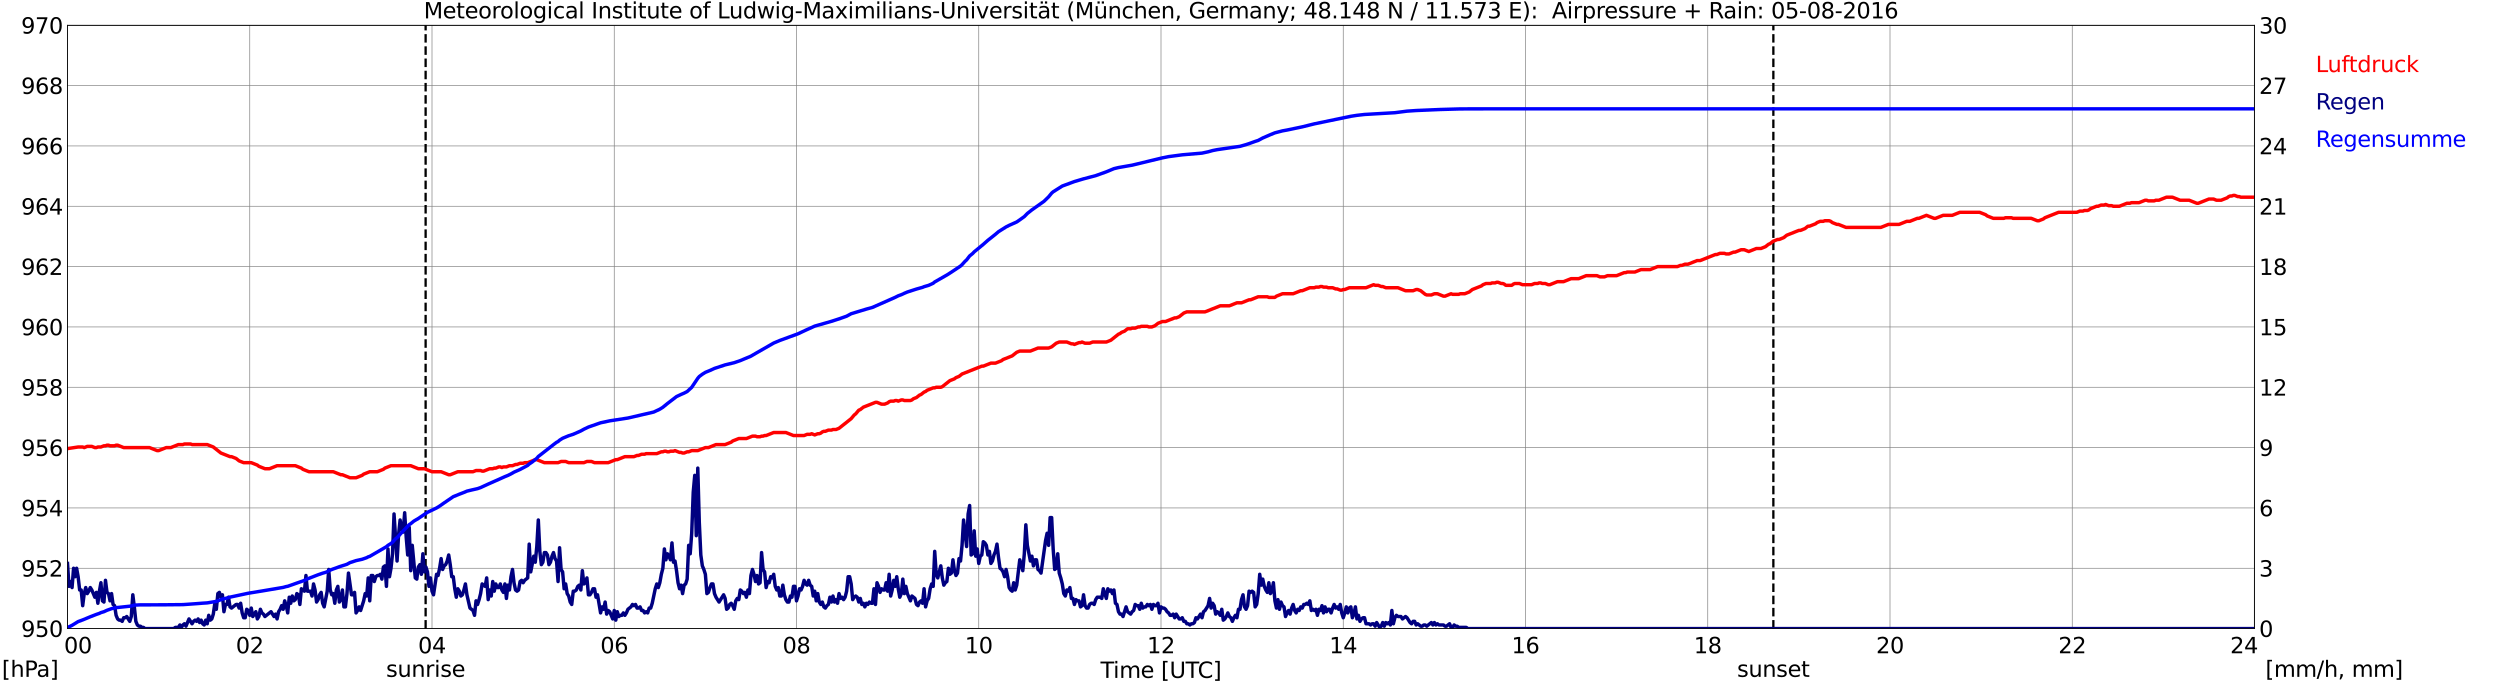 <?xml version="1.0" encoding="utf-8" standalone="no"?>
<!DOCTYPE svg PUBLIC "-//W3C//DTD SVG 1.1//EN"
  "http://www.w3.org/Graphics/SVG/1.1/DTD/svg11.dtd">
<svg xmlns:xlink="http://www.w3.org/1999/xlink" width="1085.4pt" height="296.64pt" viewBox="0 0 1085.4 296.64" xmlns="http://www.w3.org/2000/svg" version="1.1">
 <defs>
  <style type="text/css">*{stroke-linejoin: round; stroke-linecap: butt}</style>
 </defs>
 <g id="figure_1">
  <g id="patch_1">
   <path d="M 0 296.64 
L 1085.4 296.64 
L 1085.4 0 
L 0 0 
z
" style="fill: #ffffff"/>
  </g>
  <g id="axes_1">
   <g id="patch_2">
    <path d="M 29.306 272.909 
L 978.814 272.909 
L 978.814 10.976 
L 29.306 10.976 
z
" style="fill: #ffffff"/>
   </g>
   <g id="patch_3">
    <path d="M 978.814 272.909 
L 978.814 272.909 
L 978.814 10.976 
L 978.814 10.976 
z
" clip-path="url(#p067e314165)" style="fill: #d3d3d3; opacity: 0.25; stroke: #d3d3d3; stroke-linejoin: miter"/>
   </g>
   <g id="matplotlib.axis_1">
    <g id="xtick_1">
     <g id="line2d_1">
      <path d="M 29.306 272.909 
L 29.306 10.976 
" clip-path="url(#p067e314165)" style="fill: none; stroke: #808080; stroke-width: 0.3; stroke-linecap: square"/>
     </g>
     <g id="line2d_2"/>
     <g id="text_1">
      <!--    00 -->
      <g transform="translate(18.733 283.627) scale(0.095 -0.095)">
       <defs>
        <path id="DejaVuSans-20" transform="scale(0.016)"/>
        <path id="DejaVuSans-30" d="M 2034 4250 
Q 1547 4250 1301 3770 
Q 1056 3291 1056 2328 
Q 1056 1369 1301 889 
Q 1547 409 2034 409 
Q 2525 409 2770 889 
Q 3016 1369 3016 2328 
Q 3016 3291 2770 3770 
Q 2525 4250 2034 4250 
z
M 2034 4750 
Q 2819 4750 3233 4129 
Q 3647 3509 3647 2328 
Q 3647 1150 3233 529 
Q 2819 -91 2034 -91 
Q 1250 -91 836 529 
Q 422 1150 422 2328 
Q 422 3509 836 4129 
Q 1250 4750 2034 4750 
z
" transform="scale(0.016)"/>
       </defs>
       <use xlink:href="#DejaVuSans-20"/>
       <use xlink:href="#DejaVuSans-20" transform="translate(31.787 0)"/>
       <use xlink:href="#DejaVuSans-20" transform="translate(63.574 0)"/>
       <use xlink:href="#DejaVuSans-30" transform="translate(95.361 0)"/>
       <use xlink:href="#DejaVuSans-30" transform="translate(158.984 0)"/>
      </g>
     </g>
    </g>
    <g id="xtick_2">
     <g id="line2d_3">
      <path d="M 108.431 272.909 
L 108.431 10.976 
" clip-path="url(#p067e314165)" style="fill: none; stroke: #808080; stroke-width: 0.3; stroke-linecap: square"/>
     </g>
     <g id="line2d_4"/>
     <g id="text_2">
      <!-- 02 -->
      <g transform="translate(102.387 283.627) scale(0.095 -0.095)">
       <defs>
        <path id="DejaVuSans-32" d="M 1228 531 
L 3431 531 
L 3431 0 
L 469 0 
L 469 531 
Q 828 903 1448 1529 
Q 2069 2156 2228 2338 
Q 2531 2678 2651 2914 
Q 2772 3150 2772 3378 
Q 2772 3750 2511 3984 
Q 2250 4219 1831 4219 
Q 1534 4219 1204 4116 
Q 875 4013 500 3803 
L 500 4441 
Q 881 4594 1212 4672 
Q 1544 4750 1819 4750 
Q 2544 4750 2975 4387 
Q 3406 4025 3406 3419 
Q 3406 3131 3298 2873 
Q 3191 2616 2906 2266 
Q 2828 2175 2409 1742 
Q 1991 1309 1228 531 
z
" transform="scale(0.016)"/>
       </defs>
       <use xlink:href="#DejaVuSans-30"/>
       <use xlink:href="#DejaVuSans-32" transform="translate(63.623 0)"/>
      </g>
     </g>
    </g>
    <g id="xtick_3">
     <g id="line2d_5">
      <path d="M 187.557 272.909 
L 187.557 10.976 
" clip-path="url(#p067e314165)" style="fill: none; stroke: #808080; stroke-width: 0.3; stroke-linecap: square"/>
     </g>
     <g id="line2d_6"/>
     <g id="text_3">
      <!-- 04 -->
      <g transform="translate(181.513 283.627) scale(0.095 -0.095)">
       <defs>
        <path id="DejaVuSans-34" d="M 2419 4116 
L 825 1625 
L 2419 1625 
L 2419 4116 
z
M 2253 4666 
L 3047 4666 
L 3047 1625 
L 3713 1625 
L 3713 1100 
L 3047 1100 
L 3047 0 
L 2419 0 
L 2419 1100 
L 313 1100 
L 313 1709 
L 2253 4666 
z
" transform="scale(0.016)"/>
       </defs>
       <use xlink:href="#DejaVuSans-30"/>
       <use xlink:href="#DejaVuSans-34" transform="translate(63.623 0)"/>
      </g>
     </g>
    </g>
    <g id="xtick_4">
     <g id="line2d_7">
      <path d="M 266.683 272.909 
L 266.683 10.976 
" clip-path="url(#p067e314165)" style="fill: none; stroke: #808080; stroke-width: 0.3; stroke-linecap: square"/>
     </g>
     <g id="line2d_8"/>
     <g id="text_4">
      <!-- 06 -->
      <g transform="translate(260.638 283.627) scale(0.095 -0.095)">
       <defs>
        <path id="DejaVuSans-36" d="M 2113 2584 
Q 1688 2584 1439 2293 
Q 1191 2003 1191 1497 
Q 1191 994 1439 701 
Q 1688 409 2113 409 
Q 2538 409 2786 701 
Q 3034 994 3034 1497 
Q 3034 2003 2786 2293 
Q 2538 2584 2113 2584 
z
M 3366 4563 
L 3366 3988 
Q 3128 4100 2886 4159 
Q 2644 4219 2406 4219 
Q 1781 4219 1451 3797 
Q 1122 3375 1075 2522 
Q 1259 2794 1537 2939 
Q 1816 3084 2150 3084 
Q 2853 3084 3261 2657 
Q 3669 2231 3669 1497 
Q 3669 778 3244 343 
Q 2819 -91 2113 -91 
Q 1303 -91 875 529 
Q 447 1150 447 2328 
Q 447 3434 972 4092 
Q 1497 4750 2381 4750 
Q 2619 4750 2861 4703 
Q 3103 4656 3366 4563 
z
" transform="scale(0.016)"/>
       </defs>
       <use xlink:href="#DejaVuSans-30"/>
       <use xlink:href="#DejaVuSans-36" transform="translate(63.623 0)"/>
      </g>
     </g>
    </g>
    <g id="xtick_5">
     <g id="line2d_9">
      <path d="M 345.808 272.909 
L 345.808 10.976 
" clip-path="url(#p067e314165)" style="fill: none; stroke: #808080; stroke-width: 0.3; stroke-linecap: square"/>
     </g>
     <g id="line2d_10"/>
     <g id="text_5">
      <!-- 08 -->
      <g transform="translate(339.764 283.627) scale(0.095 -0.095)">
       <defs>
        <path id="DejaVuSans-38" d="M 2034 2216 
Q 1584 2216 1326 1975 
Q 1069 1734 1069 1313 
Q 1069 891 1326 650 
Q 1584 409 2034 409 
Q 2484 409 2743 651 
Q 3003 894 3003 1313 
Q 3003 1734 2745 1975 
Q 2488 2216 2034 2216 
z
M 1403 2484 
Q 997 2584 770 2862 
Q 544 3141 544 3541 
Q 544 4100 942 4425 
Q 1341 4750 2034 4750 
Q 2731 4750 3128 4425 
Q 3525 4100 3525 3541 
Q 3525 3141 3298 2862 
Q 3072 2584 2669 2484 
Q 3125 2378 3379 2068 
Q 3634 1759 3634 1313 
Q 3634 634 3220 271 
Q 2806 -91 2034 -91 
Q 1263 -91 848 271 
Q 434 634 434 1313 
Q 434 1759 690 2068 
Q 947 2378 1403 2484 
z
M 1172 3481 
Q 1172 3119 1398 2916 
Q 1625 2713 2034 2713 
Q 2441 2713 2670 2916 
Q 2900 3119 2900 3481 
Q 2900 3844 2670 4047 
Q 2441 4250 2034 4250 
Q 1625 4250 1398 4047 
Q 1172 3844 1172 3481 
z
" transform="scale(0.016)"/>
       </defs>
       <use xlink:href="#DejaVuSans-30"/>
       <use xlink:href="#DejaVuSans-38" transform="translate(63.623 0)"/>
      </g>
     </g>
    </g>
    <g id="xtick_6">
     <g id="line2d_11">
      <path d="M 424.934 272.909 
L 424.934 10.976 
" clip-path="url(#p067e314165)" style="fill: none; stroke: #808080; stroke-width: 0.3; stroke-linecap: square"/>
     </g>
     <g id="line2d_12"/>
     <g id="text_6">
      <!-- 10 -->
      <g transform="translate(418.89 283.627) scale(0.095 -0.095)">
       <defs>
        <path id="DejaVuSans-31" d="M 794 531 
L 1825 531 
L 1825 4091 
L 703 3866 
L 703 4441 
L 1819 4666 
L 2450 4666 
L 2450 531 
L 3481 531 
L 3481 0 
L 794 0 
L 794 531 
z
" transform="scale(0.016)"/>
       </defs>
       <use xlink:href="#DejaVuSans-31"/>
       <use xlink:href="#DejaVuSans-30" transform="translate(63.623 0)"/>
      </g>
     </g>
    </g>
    <g id="xtick_7">
     <g id="line2d_13">
      <path d="M 504.06 272.909 
L 504.06 10.976 
" clip-path="url(#p067e314165)" style="fill: none; stroke: #808080; stroke-width: 0.3; stroke-linecap: square"/>
     </g>
     <g id="line2d_14"/>
     <g id="text_7">
      <!-- 12 -->
      <g transform="translate(498.015 283.627) scale(0.095 -0.095)">
       <use xlink:href="#DejaVuSans-31"/>
       <use xlink:href="#DejaVuSans-32" transform="translate(63.623 0)"/>
      </g>
     </g>
    </g>
    <g id="xtick_8">
     <g id="line2d_15">
      <path d="M 583.185 272.909 
L 583.185 10.976 
" clip-path="url(#p067e314165)" style="fill: none; stroke: #808080; stroke-width: 0.3; stroke-linecap: square"/>
     </g>
     <g id="line2d_16"/>
     <g id="text_8">
      <!-- 14 -->
      <g transform="translate(577.141 283.627) scale(0.095 -0.095)">
       <use xlink:href="#DejaVuSans-31"/>
       <use xlink:href="#DejaVuSans-34" transform="translate(63.623 0)"/>
      </g>
     </g>
    </g>
    <g id="xtick_9">
     <g id="line2d_17">
      <path d="M 662.311 272.909 
L 662.311 10.976 
" clip-path="url(#p067e314165)" style="fill: none; stroke: #808080; stroke-width: 0.3; stroke-linecap: square"/>
     </g>
     <g id="line2d_18"/>
     <g id="text_9">
      <!-- 16 -->
      <g transform="translate(656.267 283.627) scale(0.095 -0.095)">
       <use xlink:href="#DejaVuSans-31"/>
       <use xlink:href="#DejaVuSans-36" transform="translate(63.623 0)"/>
      </g>
     </g>
    </g>
    <g id="xtick_10">
     <g id="line2d_19">
      <path d="M 741.437 272.909 
L 741.437 10.976 
" clip-path="url(#p067e314165)" style="fill: none; stroke: #808080; stroke-width: 0.3; stroke-linecap: square"/>
     </g>
     <g id="line2d_20"/>
     <g id="text_10">
      <!-- 18 -->
      <g transform="translate(735.392 283.627) scale(0.095 -0.095)">
       <use xlink:href="#DejaVuSans-31"/>
       <use xlink:href="#DejaVuSans-38" transform="translate(63.623 0)"/>
      </g>
     </g>
    </g>
    <g id="xtick_11">
     <g id="line2d_21">
      <path d="M 820.562 272.909 
L 820.562 10.976 
" clip-path="url(#p067e314165)" style="fill: none; stroke: #808080; stroke-width: 0.3; stroke-linecap: square"/>
     </g>
     <g id="line2d_22"/>
     <g id="text_11">
      <!-- 20 -->
      <g transform="translate(814.518 283.627) scale(0.095 -0.095)">
       <use xlink:href="#DejaVuSans-32"/>
       <use xlink:href="#DejaVuSans-30" transform="translate(63.623 0)"/>
      </g>
     </g>
    </g>
    <g id="xtick_12">
     <g id="line2d_23">
      <path d="M 899.688 272.909 
L 899.688 10.976 
" clip-path="url(#p067e314165)" style="fill: none; stroke: #808080; stroke-width: 0.3; stroke-linecap: square"/>
     </g>
     <g id="line2d_24"/>
     <g id="text_12">
      <!-- 22 -->
      <g transform="translate(893.644 283.627) scale(0.095 -0.095)">
       <use xlink:href="#DejaVuSans-32"/>
       <use xlink:href="#DejaVuSans-32" transform="translate(63.623 0)"/>
      </g>
     </g>
    </g>
    <g id="xtick_13">
     <g id="line2d_25">
      <path d="M 978.814 272.909 
L 978.814 10.976 
" clip-path="url(#p067e314165)" style="fill: none; stroke: #808080; stroke-width: 0.3; stroke-linecap: square"/>
     </g>
     <g id="line2d_26"/>
     <g id="text_13">
      <!-- 24    -->
      <g transform="translate(968.241 283.627) scale(0.095 -0.095)">
       <use xlink:href="#DejaVuSans-32"/>
       <use xlink:href="#DejaVuSans-34" transform="translate(63.623 0)"/>
       <use xlink:href="#DejaVuSans-20" transform="translate(127.246 0)"/>
       <use xlink:href="#DejaVuSans-20" transform="translate(159.033 0)"/>
       <use xlink:href="#DejaVuSans-20" transform="translate(190.82 0)"/>
      </g>
     </g>
    </g>
    <g id="text_14">
     <!-- Time [UTC] -->
     <g transform="translate(477.806 294.322) scale(0.095 -0.095)">
      <defs>
       <path id="DejaVuSans-54" d="M -19 4666 
L 3928 4666 
L 3928 4134 
L 2272 4134 
L 2272 0 
L 1638 0 
L 1638 4134 
L -19 4134 
L -19 4666 
z
" transform="scale(0.016)"/>
       <path id="DejaVuSans-69" d="M 603 3500 
L 1178 3500 
L 1178 0 
L 603 0 
L 603 3500 
z
M 603 4863 
L 1178 4863 
L 1178 4134 
L 603 4134 
L 603 4863 
z
" transform="scale(0.016)"/>
       <path id="DejaVuSans-6d" d="M 3328 2828 
Q 3544 3216 3844 3400 
Q 4144 3584 4550 3584 
Q 5097 3584 5394 3201 
Q 5691 2819 5691 2113 
L 5691 0 
L 5113 0 
L 5113 2094 
Q 5113 2597 4934 2840 
Q 4756 3084 4391 3084 
Q 3944 3084 3684 2787 
Q 3425 2491 3425 1978 
L 3425 0 
L 2847 0 
L 2847 2094 
Q 2847 2600 2669 2842 
Q 2491 3084 2119 3084 
Q 1678 3084 1418 2786 
Q 1159 2488 1159 1978 
L 1159 0 
L 581 0 
L 581 3500 
L 1159 3500 
L 1159 2956 
Q 1356 3278 1631 3431 
Q 1906 3584 2284 3584 
Q 2666 3584 2933 3390 
Q 3200 3197 3328 2828 
z
" transform="scale(0.016)"/>
       <path id="DejaVuSans-65" d="M 3597 1894 
L 3597 1613 
L 953 1613 
Q 991 1019 1311 708 
Q 1631 397 2203 397 
Q 2534 397 2845 478 
Q 3156 559 3463 722 
L 3463 178 
Q 3153 47 2828 -22 
Q 2503 -91 2169 -91 
Q 1331 -91 842 396 
Q 353 884 353 1716 
Q 353 2575 817 3079 
Q 1281 3584 2069 3584 
Q 2775 3584 3186 3129 
Q 3597 2675 3597 1894 
z
M 3022 2063 
Q 3016 2534 2758 2815 
Q 2500 3097 2075 3097 
Q 1594 3097 1305 2825 
Q 1016 2553 972 2059 
L 3022 2063 
z
" transform="scale(0.016)"/>
       <path id="DejaVuSans-5b" d="M 550 4863 
L 1875 4863 
L 1875 4416 
L 1125 4416 
L 1125 -397 
L 1875 -397 
L 1875 -844 
L 550 -844 
L 550 4863 
z
" transform="scale(0.016)"/>
       <path id="DejaVuSans-55" d="M 556 4666 
L 1191 4666 
L 1191 1831 
Q 1191 1081 1462 751 
Q 1734 422 2344 422 
Q 2950 422 3222 751 
Q 3494 1081 3494 1831 
L 3494 4666 
L 4128 4666 
L 4128 1753 
Q 4128 841 3676 375 
Q 3225 -91 2344 -91 
Q 1459 -91 1007 375 
Q 556 841 556 1753 
L 556 4666 
z
" transform="scale(0.016)"/>
       <path id="DejaVuSans-43" d="M 4122 4306 
L 4122 3641 
Q 3803 3938 3442 4084 
Q 3081 4231 2675 4231 
Q 1875 4231 1450 3742 
Q 1025 3253 1025 2328 
Q 1025 1406 1450 917 
Q 1875 428 2675 428 
Q 3081 428 3442 575 
Q 3803 722 4122 1019 
L 4122 359 
Q 3791 134 3420 21 
Q 3050 -91 2638 -91 
Q 1578 -91 968 557 
Q 359 1206 359 2328 
Q 359 3453 968 4101 
Q 1578 4750 2638 4750 
Q 3056 4750 3426 4639 
Q 3797 4528 4122 4306 
z
" transform="scale(0.016)"/>
       <path id="DejaVuSans-5d" d="M 1947 4863 
L 1947 -844 
L 622 -844 
L 622 -397 
L 1369 -397 
L 1369 4416 
L 622 4416 
L 622 4863 
L 1947 4863 
z
" transform="scale(0.016)"/>
      </defs>
      <use xlink:href="#DejaVuSans-54"/>
      <use xlink:href="#DejaVuSans-69" transform="translate(57.959 0)"/>
      <use xlink:href="#DejaVuSans-6d" transform="translate(85.742 0)"/>
      <use xlink:href="#DejaVuSans-65" transform="translate(183.154 0)"/>
      <use xlink:href="#DejaVuSans-20" transform="translate(244.678 0)"/>
      <use xlink:href="#DejaVuSans-5b" transform="translate(276.465 0)"/>
      <use xlink:href="#DejaVuSans-55" transform="translate(315.479 0)"/>
      <use xlink:href="#DejaVuSans-54" transform="translate(388.672 0)"/>
      <use xlink:href="#DejaVuSans-43" transform="translate(443.881 0)"/>
      <use xlink:href="#DejaVuSans-5d" transform="translate(513.705 0)"/>
     </g>
    </g>
   </g>
   <g id="matplotlib.axis_2">
    <g id="ytick_1">
     <g id="line2d_27">
      <path d="M 29.306 272.909 
L 978.814 272.909 
" clip-path="url(#p067e314165)" style="fill: none; stroke: #808080; stroke-width: 0.3; stroke-linecap: square"/>
     </g>
     <g id="line2d_28"/>
     <g id="text_15">
      <!-- 950 -->
      <g transform="translate(9.173 276.518) scale(0.095 -0.095)">
       <defs>
        <path id="DejaVuSans-39" d="M 703 97 
L 703 672 
Q 941 559 1184 500 
Q 1428 441 1663 441 
Q 2288 441 2617 861 
Q 2947 1281 2994 2138 
Q 2813 1869 2534 1725 
Q 2256 1581 1919 1581 
Q 1219 1581 811 2004 
Q 403 2428 403 3163 
Q 403 3881 828 4315 
Q 1253 4750 1959 4750 
Q 2769 4750 3195 4129 
Q 3622 3509 3622 2328 
Q 3622 1225 3098 567 
Q 2575 -91 1691 -91 
Q 1453 -91 1209 -44 
Q 966 3 703 97 
z
M 1959 2075 
Q 2384 2075 2632 2365 
Q 2881 2656 2881 3163 
Q 2881 3666 2632 3958 
Q 2384 4250 1959 4250 
Q 1534 4250 1286 3958 
Q 1038 3666 1038 3163 
Q 1038 2656 1286 2365 
Q 1534 2075 1959 2075 
z
" transform="scale(0.016)"/>
        <path id="DejaVuSans-35" d="M 691 4666 
L 3169 4666 
L 3169 4134 
L 1269 4134 
L 1269 2991 
Q 1406 3038 1543 3061 
Q 1681 3084 1819 3084 
Q 2600 3084 3056 2656 
Q 3513 2228 3513 1497 
Q 3513 744 3044 326 
Q 2575 -91 1722 -91 
Q 1428 -91 1123 -41 
Q 819 9 494 109 
L 494 744 
Q 775 591 1075 516 
Q 1375 441 1709 441 
Q 2250 441 2565 725 
Q 2881 1009 2881 1497 
Q 2881 1984 2565 2268 
Q 2250 2553 1709 2553 
Q 1456 2553 1204 2497 
Q 953 2441 691 2322 
L 691 4666 
z
" transform="scale(0.016)"/>
       </defs>
       <use xlink:href="#DejaVuSans-39"/>
       <use xlink:href="#DejaVuSans-35" transform="translate(63.623 0)"/>
       <use xlink:href="#DejaVuSans-30" transform="translate(127.246 0)"/>
      </g>
     </g>
    </g>
    <g id="ytick_2">
     <g id="line2d_29">
      <path d="M 29.306 246.715 
L 978.814 246.715 
" clip-path="url(#p067e314165)" style="fill: none; stroke: #808080; stroke-width: 0.3; stroke-linecap: square"/>
     </g>
     <g id="line2d_30"/>
     <g id="text_16">
      <!-- 952 -->
      <g transform="translate(9.173 250.325) scale(0.095 -0.095)">
       <use xlink:href="#DejaVuSans-39"/>
       <use xlink:href="#DejaVuSans-35" transform="translate(63.623 0)"/>
       <use xlink:href="#DejaVuSans-32" transform="translate(127.246 0)"/>
      </g>
     </g>
    </g>
    <g id="ytick_3">
     <g id="line2d_31">
      <path d="M 29.306 220.522 
L 978.814 220.522 
" clip-path="url(#p067e314165)" style="fill: none; stroke: #808080; stroke-width: 0.3; stroke-linecap: square"/>
     </g>
     <g id="line2d_32"/>
     <g id="text_17">
      <!-- 954 -->
      <g transform="translate(9.173 224.131) scale(0.095 -0.095)">
       <use xlink:href="#DejaVuSans-39"/>
       <use xlink:href="#DejaVuSans-35" transform="translate(63.623 0)"/>
       <use xlink:href="#DejaVuSans-34" transform="translate(127.246 0)"/>
      </g>
     </g>
    </g>
    <g id="ytick_4">
     <g id="line2d_33">
      <path d="M 29.306 194.329 
L 978.814 194.329 
" clip-path="url(#p067e314165)" style="fill: none; stroke: #808080; stroke-width: 0.3; stroke-linecap: square"/>
     </g>
     <g id="line2d_34"/>
     <g id="text_18">
      <!-- 956 -->
      <g transform="translate(9.173 197.938) scale(0.095 -0.095)">
       <use xlink:href="#DejaVuSans-39"/>
       <use xlink:href="#DejaVuSans-35" transform="translate(63.623 0)"/>
       <use xlink:href="#DejaVuSans-36" transform="translate(127.246 0)"/>
      </g>
     </g>
    </g>
    <g id="ytick_5">
     <g id="line2d_35">
      <path d="M 29.306 168.136 
L 978.814 168.136 
" clip-path="url(#p067e314165)" style="fill: none; stroke: #808080; stroke-width: 0.3; stroke-linecap: square"/>
     </g>
     <g id="line2d_36"/>
     <g id="text_19">
      <!-- 958 -->
      <g transform="translate(9.173 171.745) scale(0.095 -0.095)">
       <use xlink:href="#DejaVuSans-39"/>
       <use xlink:href="#DejaVuSans-35" transform="translate(63.623 0)"/>
       <use xlink:href="#DejaVuSans-38" transform="translate(127.246 0)"/>
      </g>
     </g>
    </g>
    <g id="ytick_6">
     <g id="line2d_37">
      <path d="M 29.306 141.942 
L 978.814 141.942 
" clip-path="url(#p067e314165)" style="fill: none; stroke: #808080; stroke-width: 0.3; stroke-linecap: square"/>
     </g>
     <g id="line2d_38"/>
     <g id="text_20">
      <!-- 960 -->
      <g transform="translate(9.173 145.551) scale(0.095 -0.095)">
       <use xlink:href="#DejaVuSans-39"/>
       <use xlink:href="#DejaVuSans-36" transform="translate(63.623 0)"/>
       <use xlink:href="#DejaVuSans-30" transform="translate(127.246 0)"/>
      </g>
     </g>
    </g>
    <g id="ytick_7">
     <g id="line2d_39">
      <path d="M 29.306 115.749 
L 978.814 115.749 
" clip-path="url(#p067e314165)" style="fill: none; stroke: #808080; stroke-width: 0.3; stroke-linecap: square"/>
     </g>
     <g id="line2d_40"/>
     <g id="text_21">
      <!-- 962 -->
      <g transform="translate(9.173 119.358) scale(0.095 -0.095)">
       <use xlink:href="#DejaVuSans-39"/>
       <use xlink:href="#DejaVuSans-36" transform="translate(63.623 0)"/>
       <use xlink:href="#DejaVuSans-32" transform="translate(127.246 0)"/>
      </g>
     </g>
    </g>
    <g id="ytick_8">
     <g id="line2d_41">
      <path d="M 29.306 89.556 
L 978.814 89.556 
" clip-path="url(#p067e314165)" style="fill: none; stroke: #808080; stroke-width: 0.3; stroke-linecap: square"/>
     </g>
     <g id="line2d_42"/>
     <g id="text_22">
      <!-- 964 -->
      <g transform="translate(9.173 93.165) scale(0.095 -0.095)">
       <use xlink:href="#DejaVuSans-39"/>
       <use xlink:href="#DejaVuSans-36" transform="translate(63.623 0)"/>
       <use xlink:href="#DejaVuSans-34" transform="translate(127.246 0)"/>
      </g>
     </g>
    </g>
    <g id="ytick_9">
     <g id="line2d_43">
      <path d="M 29.306 63.362 
L 978.814 63.362 
" clip-path="url(#p067e314165)" style="fill: none; stroke: #808080; stroke-width: 0.3; stroke-linecap: square"/>
     </g>
     <g id="line2d_44"/>
     <g id="text_23">
      <!-- 966 -->
      <g transform="translate(9.173 66.972) scale(0.095 -0.095)">
       <use xlink:href="#DejaVuSans-39"/>
       <use xlink:href="#DejaVuSans-36" transform="translate(63.623 0)"/>
       <use xlink:href="#DejaVuSans-36" transform="translate(127.246 0)"/>
      </g>
     </g>
    </g>
    <g id="ytick_10">
     <g id="line2d_45">
      <path d="M 29.306 37.169 
L 978.814 37.169 
" clip-path="url(#p067e314165)" style="fill: none; stroke: #808080; stroke-width: 0.3; stroke-linecap: square"/>
     </g>
     <g id="line2d_46"/>
     <g id="text_24">
      <!-- 968 -->
      <g transform="translate(9.173 40.778) scale(0.095 -0.095)">
       <use xlink:href="#DejaVuSans-39"/>
       <use xlink:href="#DejaVuSans-36" transform="translate(63.623 0)"/>
       <use xlink:href="#DejaVuSans-38" transform="translate(127.246 0)"/>
      </g>
     </g>
    </g>
    <g id="ytick_11">
     <g id="line2d_47">
      <path d="M 29.306 10.976 
L 978.814 10.976 
" clip-path="url(#p067e314165)" style="fill: none; stroke: #808080; stroke-width: 0.3; stroke-linecap: square"/>
     </g>
     <g id="line2d_48"/>
     <g id="text_25">
      <!-- 970 -->
      <g transform="translate(9.173 14.585) scale(0.095 -0.095)">
       <defs>
        <path id="DejaVuSans-37" d="M 525 4666 
L 3525 4666 
L 3525 4397 
L 1831 0 
L 1172 0 
L 2766 4134 
L 525 4134 
L 525 4666 
z
" transform="scale(0.016)"/>
       </defs>
       <use xlink:href="#DejaVuSans-39"/>
       <use xlink:href="#DejaVuSans-37" transform="translate(63.623 0)"/>
       <use xlink:href="#DejaVuSans-30" transform="translate(127.246 0)"/>
      </g>
     </g>
    </g>
   </g>
   <g id="line2d_49">
    <path d="M 184.788 272.909 
L 184.788 10.976 
" clip-path="url(#p067e314165)" style="fill: none; stroke-dasharray: 3.7,1.6; stroke-dashoffset: 0; stroke: #000000"/>
   </g>
   <g id="line2d_50">
    <path d="M 769.922 272.909 
L 769.922 10.976 
" clip-path="url(#p067e314165)" style="fill: none; stroke-dasharray: 3.7,1.6; stroke-dashoffset: 0; stroke: #000000"/>
   </g>
   <g id="line2d_51">
    <path d="M 29.306 194.765 
L 33.921 194.067 
L 35.9 194.067 
L 36.559 194.329 
L 37.878 193.805 
L 39.856 193.805 
L 41.175 194.329 
L 41.834 194.329 
L 42.493 194.067 
L 43.812 194.067 
L 45.131 193.543 
L 45.79 193.543 
L 46.45 193.281 
L 47.109 193.281 
L 47.768 193.543 
L 49.747 193.543 
L 50.406 193.281 
L 51.065 193.281 
L 53.703 194.329 
L 64.912 194.329 
L 68.209 195.639 
L 68.869 195.639 
L 72.166 194.329 
L 74.144 194.329 
L 77.441 193.019 
L 79.419 193.019 
L 80.078 192.757 
L 82.716 192.757 
L 83.375 193.019 
L 89.969 193.019 
L 92.606 194.067 
L 95.903 196.686 
L 99.86 198.258 
L 100.519 198.258 
L 102.497 199.044 
L 103.816 200.091 
L 105.794 200.877 
L 109.091 200.877 
L 111.728 201.925 
L 112.388 202.449 
L 115.025 203.497 
L 117.003 203.497 
L 120.3 202.187 
L 128.213 202.187 
L 130.85 203.235 
L 131.51 203.758 
L 134.147 204.806 
L 144.697 204.806 
L 147.994 206.116 
L 148.654 206.116 
L 151.951 207.426 
L 154.588 207.426 
L 157.226 206.378 
L 157.885 205.854 
L 160.523 204.806 
L 163.819 204.806 
L 166.457 203.758 
L 167.116 203.235 
L 169.754 202.187 
L 178.326 202.187 
L 181.623 203.497 
L 184.26 203.497 
L 187.557 204.806 
L 191.513 204.806 
L 194.81 206.116 
L 195.47 206.116 
L 198.767 204.806 
L 205.36 204.806 
L 206.679 204.282 
L 208.657 204.282 
L 209.317 204.544 
L 209.976 204.544 
L 212.614 203.497 
L 213.932 203.497 
L 214.592 203.235 
L 215.251 203.235 
L 216.57 202.711 
L 217.229 202.711 
L 217.889 202.973 
L 218.548 202.711 
L 219.867 202.711 
L 221.186 202.187 
L 222.504 202.187 
L 223.823 201.663 
L 224.482 201.663 
L 225.801 201.139 
L 227.12 201.139 
L 227.779 200.877 
L 229.098 200.877 
L 232.395 199.568 
L 233.054 199.568 
L 236.351 200.877 
L 242.286 200.877 
L 243.604 200.353 
L 245.583 200.353 
L 246.901 200.877 
L 253.495 200.877 
L 254.814 200.353 
L 256.792 200.353 
L 258.111 200.877 
L 264.045 200.877 
L 267.342 199.568 
L 268.002 199.568 
L 271.298 198.258 
L 275.255 198.258 
L 276.573 197.734 
L 277.233 197.734 
L 278.552 197.21 
L 279.87 197.21 
L 280.53 196.948 
L 285.145 196.948 
L 287.124 196.162 
L 287.783 196.162 
L 288.442 195.9 
L 289.102 195.9 
L 289.761 196.162 
L 290.42 196.162 
L 291.08 195.9 
L 292.399 195.9 
L 293.058 195.639 
L 295.036 196.424 
L 295.696 196.424 
L 296.355 196.686 
L 297.014 196.686 
L 298.333 196.162 
L 298.992 196.162 
L 300.311 195.639 
L 302.949 195.639 
L 306.246 194.329 
L 307.564 194.329 
L 310.861 193.019 
L 314.818 193.019 
L 317.455 191.971 
L 318.114 191.448 
L 320.752 190.4 
L 324.049 190.4 
L 326.686 189.352 
L 328.005 189.352 
L 328.665 189.614 
L 329.983 189.614 
L 330.643 189.352 
L 331.302 189.352 
L 331.961 189.09 
L 332.621 189.09 
L 335.918 187.781 
L 341.193 187.781 
L 344.49 189.09 
L 349.105 189.09 
L 350.424 188.566 
L 351.743 188.566 
L 352.402 188.304 
L 353.721 188.828 
L 355.04 188.304 
L 355.699 188.304 
L 356.359 188.042 
L 357.018 187.519 
L 357.677 187.257 
L 358.337 187.257 
L 359.655 186.733 
L 360.974 186.733 
L 361.634 186.471 
L 362.952 186.471 
L 364.271 185.947 
L 369.546 181.756 
L 370.865 180.184 
L 371.524 179.661 
L 372.843 178.089 
L 373.502 177.827 
L 374.821 176.779 
L 380.096 174.684 
L 380.756 174.684 
L 382.734 175.47 
L 384.053 175.47 
L 385.371 174.946 
L 386.031 174.422 
L 386.69 174.16 
L 388.009 174.16 
L 388.668 173.898 
L 389.328 173.898 
L 389.987 174.16 
L 391.306 173.636 
L 391.965 173.636 
L 392.624 173.898 
L 395.262 173.898 
L 395.921 173.636 
L 396.581 173.112 
L 397.899 172.588 
L 399.218 171.541 
L 399.878 171.279 
L 401.196 170.231 
L 401.856 169.969 
L 402.515 169.445 
L 405.153 168.397 
L 405.812 168.397 
L 406.471 168.136 
L 408.45 168.136 
L 409.109 167.874 
L 412.406 165.254 
L 414.384 164.468 
L 415.043 163.945 
L 416.362 163.421 
L 417.681 162.373 
L 426.253 158.968 
L 426.912 158.968 
L 430.209 157.658 
L 432.187 157.658 
L 434.825 156.61 
L 435.484 156.087 
L 439.44 154.515 
L 441.419 152.943 
L 442.737 152.42 
L 447.353 152.42 
L 450.65 151.11 
L 455.266 151.11 
L 456.584 150.586 
L 458.563 149.014 
L 459.881 148.491 
L 463.178 148.491 
L 465.156 149.276 
L 465.816 149.276 
L 466.475 149.538 
L 468.453 148.753 
L 469.113 148.753 
L 469.772 148.491 
L 471.091 149.014 
L 473.069 149.014 
L 474.388 148.491 
L 480.322 148.491 
L 482.3 147.705 
L 485.597 145.085 
L 486.256 144.824 
L 486.916 144.3 
L 488.235 143.776 
L 489.553 142.728 
L 490.872 142.728 
L 491.532 142.466 
L 492.85 142.466 
L 494.169 141.942 
L 494.828 141.942 
L 495.488 141.68 
L 498.125 141.68 
L 498.785 141.942 
L 500.103 141.942 
L 501.422 141.418 
L 502.741 140.371 
L 504.719 139.585 
L 506.038 139.585 
L 509.994 138.013 
L 510.654 138.013 
L 511.972 137.489 
L 513.95 135.918 
L 515.269 135.394 
L 523.182 135.394 
L 529.776 132.775 
L 533.732 132.775 
L 537.029 131.465 
L 539.007 131.465 
L 542.304 130.155 
L 542.963 130.155 
L 546.26 128.846 
L 550.216 128.846 
L 550.876 129.108 
L 553.513 129.108 
L 554.173 128.584 
L 556.81 127.536 
L 561.426 127.536 
L 564.723 126.226 
L 565.382 126.226 
L 568.679 124.917 
L 570.657 124.917 
L 571.317 124.655 
L 572.635 124.655 
L 573.295 124.393 
L 573.954 124.393 
L 574.613 124.655 
L 575.932 124.655 
L 576.592 124.917 
L 578.57 124.917 
L 579.889 125.44 
L 580.548 125.44 
L 581.867 125.964 
L 582.526 125.964 
L 583.185 125.702 
L 583.845 125.702 
L 585.823 124.917 
L 593.076 124.917 
L 596.373 123.607 
L 597.032 123.869 
L 598.351 123.869 
L 599.67 124.393 
L 600.329 124.393 
L 601.648 124.917 
L 606.923 124.917 
L 610.22 126.226 
L 613.517 126.226 
L 614.836 125.702 
L 615.495 125.702 
L 616.814 126.226 
L 618.792 127.798 
L 619.451 128.06 
L 621.429 128.06 
L 622.748 127.536 
L 624.067 127.536 
L 626.705 128.584 
L 627.364 128.584 
L 630.001 127.536 
L 630.661 127.798 
L 633.298 127.798 
L 633.958 127.536 
L 635.936 127.536 
L 637.914 126.75 
L 639.233 125.702 
L 643.189 124.131 
L 643.848 123.607 
L 645.167 123.083 
L 647.145 123.083 
L 647.805 122.821 
L 649.123 122.821 
L 649.783 122.559 
L 650.442 122.559 
L 651.761 123.083 
L 652.42 123.083 
L 653.08 123.345 
L 653.739 123.869 
L 656.377 123.869 
L 657.036 123.345 
L 657.695 123.083 
L 659.674 123.083 
L 660.992 123.607 
L 664.949 123.607 
L 666.267 123.083 
L 667.586 123.083 
L 668.246 122.821 
L 668.905 122.821 
L 669.564 123.083 
L 670.883 123.083 
L 672.202 123.607 
L 672.861 123.607 
L 676.158 122.297 
L 678.796 122.297 
L 682.092 120.988 
L 685.389 120.988 
L 688.686 119.678 
L 693.302 119.678 
L 694.621 120.202 
L 696.599 120.202 
L 697.918 119.678 
L 701.874 119.678 
L 705.171 118.368 
L 705.83 118.368 
L 706.49 118.106 
L 709.786 118.106 
L 712.424 117.059 
L 716.38 117.059 
L 719.677 115.749 
L 728.249 115.749 
L 729.568 115.225 
L 730.227 115.225 
L 731.546 114.701 
L 732.865 114.701 
L 736.821 113.13 
L 738.14 113.13 
L 744.734 110.51 
L 745.393 110.51 
L 746.712 109.986 
L 748.69 109.986 
L 749.349 110.248 
L 750.668 110.248 
L 752.646 109.463 
L 753.306 109.463 
L 755.943 108.415 
L 757.262 108.415 
L 759.24 109.201 
L 762.537 107.891 
L 764.515 107.891 
L 766.493 107.105 
L 767.812 106.057 
L 768.471 105.795 
L 769.79 104.748 
L 771.768 103.962 
L 772.428 103.962 
L 774.406 103.176 
L 775.725 102.128 
L 781 100.033 
L 781.659 100.033 
L 783.637 99.247 
L 784.956 98.199 
L 785.615 98.199 
L 788.253 97.152 
L 788.912 96.628 
L 790.231 96.104 
L 791.55 96.104 
L 792.209 95.842 
L 794.187 95.842 
L 794.847 96.104 
L 795.506 96.628 
L 797.484 97.414 
L 798.143 97.414 
L 801.44 98.723 
L 816.606 98.723 
L 819.903 97.414 
L 824.519 97.414 
L 827.816 96.104 
L 829.134 96.104 
L 832.431 94.794 
L 833.091 94.794 
L 836.388 93.485 
L 839.684 94.794 
L 840.344 94.794 
L 843.641 93.485 
L 847.597 93.485 
L 850.894 92.175 
L 859.466 92.175 
L 862.103 93.223 
L 862.763 93.747 
L 865.4 94.794 
L 870.016 94.794 
L 870.675 94.532 
L 873.313 94.532 
L 873.972 94.794 
L 881.885 94.794 
L 884.522 95.842 
L 885.182 95.842 
L 887.16 95.056 
L 887.819 94.532 
L 893.754 92.175 
L 901.666 92.175 
L 902.985 91.651 
L 904.304 91.651 
L 904.963 91.389 
L 906.282 91.389 
L 906.941 91.127 
L 907.601 90.603 
L 910.238 89.556 
L 910.898 89.556 
L 912.216 89.032 
L 913.535 89.032 
L 914.194 88.77 
L 915.513 89.294 
L 916.832 89.294 
L 917.491 89.556 
L 920.129 89.556 
L 923.426 88.246 
L 924.745 88.246 
L 925.404 87.984 
L 928.701 87.984 
L 931.338 86.936 
L 931.998 86.936 
L 932.657 87.198 
L 935.295 87.198 
L 935.954 86.936 
L 937.273 86.936 
L 940.57 85.627 
L 943.207 85.627 
L 946.504 86.936 
L 950.46 86.936 
L 953.757 88.246 
L 954.417 88.246 
L 959.032 86.412 
L 961.01 86.412 
L 962.329 86.936 
L 964.307 86.936 
L 966.945 85.889 
L 967.604 85.365 
L 968.264 85.103 
L 968.923 85.103 
L 969.582 84.841 
L 970.242 84.841 
L 971.561 85.365 
L 972.22 85.365 
L 972.879 85.627 
L 978.154 85.627 
L 978.154 85.627 
" clip-path="url(#p067e314165)" style="fill: none; stroke: #ff0000; stroke-width: 1.5; stroke-linecap: square"/>
   </g>
   <g id="patch_4">
    <path d="M 29.306 272.909 
L 29.306 10.976 
" style="fill: none; stroke: #000000; stroke-width: 0.3; stroke-linejoin: miter; stroke-linecap: square"/>
   </g>
   <g id="patch_5">
    <path d="M 978.814 272.909 
L 978.814 10.976 
" style="fill: none; stroke: #000000; stroke-width: 0.3; stroke-linejoin: miter; stroke-linecap: square"/>
   </g>
   <g id="patch_6">
    <path d="M 29.306 272.909 
L 978.814 272.909 
" style="fill: none; stroke: #000000; stroke-width: 0.3; stroke-linejoin: miter; stroke-linecap: square"/>
   </g>
   <g id="patch_7">
    <path d="M 29.306 10.976 
L 978.814 10.976 
" style="fill: none; stroke: #000000; stroke-width: 0.3; stroke-linejoin: miter; stroke-linecap: square"/>
   </g>
   <g id="text_26">
    <!-- sunrise -->
    <g transform="translate(167.623 293.863) scale(0.095 -0.095)">
     <defs>
      <path id="DejaVuSans-73" d="M 2834 3397 
L 2834 2853 
Q 2591 2978 2328 3040 
Q 2066 3103 1784 3103 
Q 1356 3103 1142 2972 
Q 928 2841 928 2578 
Q 928 2378 1081 2264 
Q 1234 2150 1697 2047 
L 1894 2003 
Q 2506 1872 2764 1633 
Q 3022 1394 3022 966 
Q 3022 478 2636 193 
Q 2250 -91 1575 -91 
Q 1294 -91 989 -36 
Q 684 19 347 128 
L 347 722 
Q 666 556 975 473 
Q 1284 391 1588 391 
Q 1994 391 2212 530 
Q 2431 669 2431 922 
Q 2431 1156 2273 1281 
Q 2116 1406 1581 1522 
L 1381 1569 
Q 847 1681 609 1914 
Q 372 2147 372 2553 
Q 372 3047 722 3315 
Q 1072 3584 1716 3584 
Q 2034 3584 2315 3537 
Q 2597 3491 2834 3397 
z
" transform="scale(0.016)"/>
      <path id="DejaVuSans-75" d="M 544 1381 
L 544 3500 
L 1119 3500 
L 1119 1403 
Q 1119 906 1312 657 
Q 1506 409 1894 409 
Q 2359 409 2629 706 
Q 2900 1003 2900 1516 
L 2900 3500 
L 3475 3500 
L 3475 0 
L 2900 0 
L 2900 538 
Q 2691 219 2414 64 
Q 2138 -91 1772 -91 
Q 1169 -91 856 284 
Q 544 659 544 1381 
z
M 1991 3584 
L 1991 3584 
z
" transform="scale(0.016)"/>
      <path id="DejaVuSans-6e" d="M 3513 2113 
L 3513 0 
L 2938 0 
L 2938 2094 
Q 2938 2591 2744 2837 
Q 2550 3084 2163 3084 
Q 1697 3084 1428 2787 
Q 1159 2491 1159 1978 
L 1159 0 
L 581 0 
L 581 3500 
L 1159 3500 
L 1159 2956 
Q 1366 3272 1645 3428 
Q 1925 3584 2291 3584 
Q 2894 3584 3203 3211 
Q 3513 2838 3513 2113 
z
" transform="scale(0.016)"/>
      <path id="DejaVuSans-72" d="M 2631 2963 
Q 2534 3019 2420 3045 
Q 2306 3072 2169 3072 
Q 1681 3072 1420 2755 
Q 1159 2438 1159 1844 
L 1159 0 
L 581 0 
L 581 3500 
L 1159 3500 
L 1159 2956 
Q 1341 3275 1631 3429 
Q 1922 3584 2338 3584 
Q 2397 3584 2469 3576 
Q 2541 3569 2628 3553 
L 2631 2963 
z
" transform="scale(0.016)"/>
     </defs>
     <use xlink:href="#DejaVuSans-73"/>
     <use xlink:href="#DejaVuSans-75" transform="translate(52.1 0)"/>
     <use xlink:href="#DejaVuSans-6e" transform="translate(115.479 0)"/>
     <use xlink:href="#DejaVuSans-72" transform="translate(178.857 0)"/>
     <use xlink:href="#DejaVuSans-69" transform="translate(219.971 0)"/>
     <use xlink:href="#DejaVuSans-73" transform="translate(247.754 0)"/>
     <use xlink:href="#DejaVuSans-65" transform="translate(299.854 0)"/>
    </g>
   </g>
   <g id="text_27">
    <!-- sunset -->
    <g transform="translate(754.168 293.863) scale(0.095 -0.095)">
     <defs>
      <path id="DejaVuSans-74" d="M 1172 4494 
L 1172 3500 
L 2356 3500 
L 2356 3053 
L 1172 3053 
L 1172 1153 
Q 1172 725 1289 603 
Q 1406 481 1766 481 
L 2356 481 
L 2356 0 
L 1766 0 
Q 1100 0 847 248 
Q 594 497 594 1153 
L 594 3053 
L 172 3053 
L 172 3500 
L 594 3500 
L 594 4494 
L 1172 4494 
z
" transform="scale(0.016)"/>
     </defs>
     <use xlink:href="#DejaVuSans-73"/>
     <use xlink:href="#DejaVuSans-75" transform="translate(52.1 0)"/>
     <use xlink:href="#DejaVuSans-6e" transform="translate(115.479 0)"/>
     <use xlink:href="#DejaVuSans-73" transform="translate(178.857 0)"/>
     <use xlink:href="#DejaVuSans-65" transform="translate(230.957 0)"/>
     <use xlink:href="#DejaVuSans-74" transform="translate(292.48 0)"/>
    </g>
   </g>
   <g id="text_28">
    <!-- [hPa] -->
    <g transform="translate(0.821 293.863) scale(0.095 -0.095)">
     <defs>
      <path id="DejaVuSans-68" d="M 3513 2113 
L 3513 0 
L 2938 0 
L 2938 2094 
Q 2938 2591 2744 2837 
Q 2550 3084 2163 3084 
Q 1697 3084 1428 2787 
Q 1159 2491 1159 1978 
L 1159 0 
L 581 0 
L 581 4863 
L 1159 4863 
L 1159 2956 
Q 1366 3272 1645 3428 
Q 1925 3584 2291 3584 
Q 2894 3584 3203 3211 
Q 3513 2838 3513 2113 
z
" transform="scale(0.016)"/>
      <path id="DejaVuSans-50" d="M 1259 4147 
L 1259 2394 
L 2053 2394 
Q 2494 2394 2734 2622 
Q 2975 2850 2975 3272 
Q 2975 3691 2734 3919 
Q 2494 4147 2053 4147 
L 1259 4147 
z
M 628 4666 
L 2053 4666 
Q 2838 4666 3239 4311 
Q 3641 3956 3641 3272 
Q 3641 2581 3239 2228 
Q 2838 1875 2053 1875 
L 1259 1875 
L 1259 0 
L 628 0 
L 628 4666 
z
" transform="scale(0.016)"/>
      <path id="DejaVuSans-61" d="M 2194 1759 
Q 1497 1759 1228 1600 
Q 959 1441 959 1056 
Q 959 750 1161 570 
Q 1363 391 1709 391 
Q 2188 391 2477 730 
Q 2766 1069 2766 1631 
L 2766 1759 
L 2194 1759 
z
M 3341 1997 
L 3341 0 
L 2766 0 
L 2766 531 
Q 2569 213 2275 61 
Q 1981 -91 1556 -91 
Q 1019 -91 701 211 
Q 384 513 384 1019 
Q 384 1609 779 1909 
Q 1175 2209 1959 2209 
L 2766 2209 
L 2766 2266 
Q 2766 2663 2505 2880 
Q 2244 3097 1772 3097 
Q 1472 3097 1187 3025 
Q 903 2953 641 2809 
L 641 3341 
Q 956 3463 1253 3523 
Q 1550 3584 1831 3584 
Q 2591 3584 2966 3190 
Q 3341 2797 3341 1997 
z
" transform="scale(0.016)"/>
     </defs>
     <use xlink:href="#DejaVuSans-5b"/>
     <use xlink:href="#DejaVuSans-68" transform="translate(39.014 0)"/>
     <use xlink:href="#DejaVuSans-50" transform="translate(102.393 0)"/>
     <use xlink:href="#DejaVuSans-61" transform="translate(158.195 0)"/>
     <use xlink:href="#DejaVuSans-5d" transform="translate(219.475 0)"/>
    </g>
   </g>
   <g id="text_29">
    <!-- Luftdruck -->
    <g style="fill: #ff0000" transform="translate(1005.4 31.291) scale(0.095 -0.095)">
     <defs>
      <path id="DejaVuSans-4c" d="M 628 4666 
L 1259 4666 
L 1259 531 
L 3531 531 
L 3531 0 
L 628 0 
L 628 4666 
z
" transform="scale(0.016)"/>
      <path id="DejaVuSans-66" d="M 2375 4863 
L 2375 4384 
L 1825 4384 
Q 1516 4384 1395 4259 
Q 1275 4134 1275 3809 
L 1275 3500 
L 2222 3500 
L 2222 3053 
L 1275 3053 
L 1275 0 
L 697 0 
L 697 3053 
L 147 3053 
L 147 3500 
L 697 3500 
L 697 3744 
Q 697 4328 969 4595 
Q 1241 4863 1831 4863 
L 2375 4863 
z
" transform="scale(0.016)"/>
      <path id="DejaVuSans-64" d="M 2906 2969 
L 2906 4863 
L 3481 4863 
L 3481 0 
L 2906 0 
L 2906 525 
Q 2725 213 2448 61 
Q 2172 -91 1784 -91 
Q 1150 -91 751 415 
Q 353 922 353 1747 
Q 353 2572 751 3078 
Q 1150 3584 1784 3584 
Q 2172 3584 2448 3432 
Q 2725 3281 2906 2969 
z
M 947 1747 
Q 947 1113 1208 752 
Q 1469 391 1925 391 
Q 2381 391 2643 752 
Q 2906 1113 2906 1747 
Q 2906 2381 2643 2742 
Q 2381 3103 1925 3103 
Q 1469 3103 1208 2742 
Q 947 2381 947 1747 
z
" transform="scale(0.016)"/>
      <path id="DejaVuSans-63" d="M 3122 3366 
L 3122 2828 
Q 2878 2963 2633 3030 
Q 2388 3097 2138 3097 
Q 1578 3097 1268 2742 
Q 959 2388 959 1747 
Q 959 1106 1268 751 
Q 1578 397 2138 397 
Q 2388 397 2633 464 
Q 2878 531 3122 666 
L 3122 134 
Q 2881 22 2623 -34 
Q 2366 -91 2075 -91 
Q 1284 -91 818 406 
Q 353 903 353 1747 
Q 353 2603 823 3093 
Q 1294 3584 2113 3584 
Q 2378 3584 2631 3529 
Q 2884 3475 3122 3366 
z
" transform="scale(0.016)"/>
      <path id="DejaVuSans-6b" d="M 581 4863 
L 1159 4863 
L 1159 1991 
L 2875 3500 
L 3609 3500 
L 1753 1863 
L 3688 0 
L 2938 0 
L 1159 1709 
L 1159 0 
L 581 0 
L 581 4863 
z
" transform="scale(0.016)"/>
     </defs>
     <use xlink:href="#DejaVuSans-4c"/>
     <use xlink:href="#DejaVuSans-75" transform="translate(53.963 0)"/>
     <use xlink:href="#DejaVuSans-66" transform="translate(117.342 0)"/>
     <use xlink:href="#DejaVuSans-74" transform="translate(150.797 0)"/>
     <use xlink:href="#DejaVuSans-64" transform="translate(190.006 0)"/>
     <use xlink:href="#DejaVuSans-72" transform="translate(253.482 0)"/>
     <use xlink:href="#DejaVuSans-75" transform="translate(294.596 0)"/>
     <use xlink:href="#DejaVuSans-63" transform="translate(357.975 0)"/>
     <use xlink:href="#DejaVuSans-6b" transform="translate(412.955 0)"/>
    </g>
   </g>
   <g id="text_30">
    <!-- Regen -->
    <g style="fill: #000080" transform="translate(1005.4 47.531) scale(0.095 -0.095)">
     <defs>
      <path id="DejaVuSans-52" d="M 2841 2188 
Q 3044 2119 3236 1894 
Q 3428 1669 3622 1275 
L 4263 0 
L 3584 0 
L 2988 1197 
Q 2756 1666 2539 1819 
Q 2322 1972 1947 1972 
L 1259 1972 
L 1259 0 
L 628 0 
L 628 4666 
L 2053 4666 
Q 2853 4666 3247 4331 
Q 3641 3997 3641 3322 
Q 3641 2881 3436 2590 
Q 3231 2300 2841 2188 
z
M 1259 4147 
L 1259 2491 
L 2053 2491 
Q 2509 2491 2742 2702 
Q 2975 2913 2975 3322 
Q 2975 3731 2742 3939 
Q 2509 4147 2053 4147 
L 1259 4147 
z
" transform="scale(0.016)"/>
      <path id="DejaVuSans-67" d="M 2906 1791 
Q 2906 2416 2648 2759 
Q 2391 3103 1925 3103 
Q 1463 3103 1205 2759 
Q 947 2416 947 1791 
Q 947 1169 1205 825 
Q 1463 481 1925 481 
Q 2391 481 2648 825 
Q 2906 1169 2906 1791 
z
M 3481 434 
Q 3481 -459 3084 -895 
Q 2688 -1331 1869 -1331 
Q 1566 -1331 1297 -1286 
Q 1028 -1241 775 -1147 
L 775 -588 
Q 1028 -725 1275 -790 
Q 1522 -856 1778 -856 
Q 2344 -856 2625 -561 
Q 2906 -266 2906 331 
L 2906 616 
Q 2728 306 2450 153 
Q 2172 0 1784 0 
Q 1141 0 747 490 
Q 353 981 353 1791 
Q 353 2603 747 3093 
Q 1141 3584 1784 3584 
Q 2172 3584 2450 3431 
Q 2728 3278 2906 2969 
L 2906 3500 
L 3481 3500 
L 3481 434 
z
" transform="scale(0.016)"/>
     </defs>
     <use xlink:href="#DejaVuSans-52"/>
     <use xlink:href="#DejaVuSans-65" transform="translate(64.982 0)"/>
     <use xlink:href="#DejaVuSans-67" transform="translate(126.506 0)"/>
     <use xlink:href="#DejaVuSans-65" transform="translate(189.982 0)"/>
     <use xlink:href="#DejaVuSans-6e" transform="translate(251.506 0)"/>
    </g>
   </g>
   <g id="text_31">
    <!-- Regensumme -->
    <g style="fill: #0000ff" transform="translate(1005.4 63.771) scale(0.095 -0.095)">
     <use xlink:href="#DejaVuSans-52"/>
     <use xlink:href="#DejaVuSans-65" transform="translate(64.982 0)"/>
     <use xlink:href="#DejaVuSans-67" transform="translate(126.506 0)"/>
     <use xlink:href="#DejaVuSans-65" transform="translate(189.982 0)"/>
     <use xlink:href="#DejaVuSans-6e" transform="translate(251.506 0)"/>
     <use xlink:href="#DejaVuSans-73" transform="translate(314.885 0)"/>
     <use xlink:href="#DejaVuSans-75" transform="translate(366.984 0)"/>
     <use xlink:href="#DejaVuSans-6d" transform="translate(430.363 0)"/>
     <use xlink:href="#DejaVuSans-6d" transform="translate(527.775 0)"/>
     <use xlink:href="#DejaVuSans-65" transform="translate(625.188 0)"/>
    </g>
   </g>
   <g id="text_32">
    <!-- Meteorological Institute of Ludwig-Maximilians-Universität (München, Germany; 48.148 N / 11.573 E):  Airpressure + Rain: 05-08-2016 -->
    <g transform="translate(183.991 7.976) scale(0.095 -0.095)">
     <defs>
      <path id="DejaVuSans-4d" d="M 628 4666 
L 1569 4666 
L 2759 1491 
L 3956 4666 
L 4897 4666 
L 4897 0 
L 4281 0 
L 4281 4097 
L 3078 897 
L 2444 897 
L 1241 4097 
L 1241 0 
L 628 0 
L 628 4666 
z
" transform="scale(0.016)"/>
      <path id="DejaVuSans-6f" d="M 1959 3097 
Q 1497 3097 1228 2736 
Q 959 2375 959 1747 
Q 959 1119 1226 758 
Q 1494 397 1959 397 
Q 2419 397 2687 759 
Q 2956 1122 2956 1747 
Q 2956 2369 2687 2733 
Q 2419 3097 1959 3097 
z
M 1959 3584 
Q 2709 3584 3137 3096 
Q 3566 2609 3566 1747 
Q 3566 888 3137 398 
Q 2709 -91 1959 -91 
Q 1206 -91 779 398 
Q 353 888 353 1747 
Q 353 2609 779 3096 
Q 1206 3584 1959 3584 
z
" transform="scale(0.016)"/>
      <path id="DejaVuSans-6c" d="M 603 4863 
L 1178 4863 
L 1178 0 
L 603 0 
L 603 4863 
z
" transform="scale(0.016)"/>
      <path id="DejaVuSans-49" d="M 628 4666 
L 1259 4666 
L 1259 0 
L 628 0 
L 628 4666 
z
" transform="scale(0.016)"/>
      <path id="DejaVuSans-77" d="M 269 3500 
L 844 3500 
L 1563 769 
L 2278 3500 
L 2956 3500 
L 3675 769 
L 4391 3500 
L 4966 3500 
L 4050 0 
L 3372 0 
L 2619 2869 
L 1863 0 
L 1184 0 
L 269 3500 
z
" transform="scale(0.016)"/>
      <path id="DejaVuSans-2d" d="M 313 2009 
L 1997 2009 
L 1997 1497 
L 313 1497 
L 313 2009 
z
" transform="scale(0.016)"/>
      <path id="DejaVuSans-78" d="M 3513 3500 
L 2247 1797 
L 3578 0 
L 2900 0 
L 1881 1375 
L 863 0 
L 184 0 
L 1544 1831 
L 300 3500 
L 978 3500 
L 1906 2253 
L 2834 3500 
L 3513 3500 
z
" transform="scale(0.016)"/>
      <path id="DejaVuSans-76" d="M 191 3500 
L 800 3500 
L 1894 563 
L 2988 3500 
L 3597 3500 
L 2284 0 
L 1503 0 
L 191 3500 
z
" transform="scale(0.016)"/>
      <path id="DejaVuSans-e4" d="M 2194 1759 
Q 1497 1759 1228 1600 
Q 959 1441 959 1056 
Q 959 750 1161 570 
Q 1363 391 1709 391 
Q 2188 391 2477 730 
Q 2766 1069 2766 1631 
L 2766 1759 
L 2194 1759 
z
M 3341 1997 
L 3341 0 
L 2766 0 
L 2766 531 
Q 2569 213 2275 61 
Q 1981 -91 1556 -91 
Q 1019 -91 701 211 
Q 384 513 384 1019 
Q 384 1609 779 1909 
Q 1175 2209 1959 2209 
L 2766 2209 
L 2766 2266 
Q 2766 2663 2505 2880 
Q 2244 3097 1772 3097 
Q 1472 3097 1187 3025 
Q 903 2953 641 2809 
L 641 3341 
Q 956 3463 1253 3523 
Q 1550 3584 1831 3584 
Q 2591 3584 2966 3190 
Q 3341 2797 3341 1997 
z
M 2150 4850 
L 2784 4850 
L 2784 4219 
L 2150 4219 
L 2150 4850 
z
M 928 4850 
L 1562 4850 
L 1562 4219 
L 928 4219 
L 928 4850 
z
" transform="scale(0.016)"/>
      <path id="DejaVuSans-28" d="M 1984 4856 
Q 1566 4138 1362 3434 
Q 1159 2731 1159 2009 
Q 1159 1288 1364 580 
Q 1569 -128 1984 -844 
L 1484 -844 
Q 1016 -109 783 600 
Q 550 1309 550 2009 
Q 550 2706 781 3412 
Q 1013 4119 1484 4856 
L 1984 4856 
z
" transform="scale(0.016)"/>
      <path id="DejaVuSans-fc" d="M 544 1381 
L 544 3500 
L 1119 3500 
L 1119 1403 
Q 1119 906 1312 657 
Q 1506 409 1894 409 
Q 2359 409 2629 706 
Q 2900 1003 2900 1516 
L 2900 3500 
L 3475 3500 
L 3475 0 
L 2900 0 
L 2900 538 
Q 2691 219 2414 64 
Q 2138 -91 1772 -91 
Q 1169 -91 856 284 
Q 544 659 544 1381 
z
M 1991 3584 
L 1991 3584 
z
M 2278 4850 
L 2912 4850 
L 2912 4219 
L 2278 4219 
L 2278 4850 
z
M 1056 4850 
L 1690 4850 
L 1690 4219 
L 1056 4219 
L 1056 4850 
z
" transform="scale(0.016)"/>
      <path id="DejaVuSans-2c" d="M 750 794 
L 1409 794 
L 1409 256 
L 897 -744 
L 494 -744 
L 750 256 
L 750 794 
z
" transform="scale(0.016)"/>
      <path id="DejaVuSans-47" d="M 3809 666 
L 3809 1919 
L 2778 1919 
L 2778 2438 
L 4434 2438 
L 4434 434 
Q 4069 175 3628 42 
Q 3188 -91 2688 -91 
Q 1594 -91 976 548 
Q 359 1188 359 2328 
Q 359 3472 976 4111 
Q 1594 4750 2688 4750 
Q 3144 4750 3555 4637 
Q 3966 4525 4313 4306 
L 4313 3634 
Q 3963 3931 3569 4081 
Q 3175 4231 2741 4231 
Q 1884 4231 1454 3753 
Q 1025 3275 1025 2328 
Q 1025 1384 1454 906 
Q 1884 428 2741 428 
Q 3075 428 3337 486 
Q 3600 544 3809 666 
z
" transform="scale(0.016)"/>
      <path id="DejaVuSans-79" d="M 2059 -325 
Q 1816 -950 1584 -1140 
Q 1353 -1331 966 -1331 
L 506 -1331 
L 506 -850 
L 844 -850 
Q 1081 -850 1212 -737 
Q 1344 -625 1503 -206 
L 1606 56 
L 191 3500 
L 800 3500 
L 1894 763 
L 2988 3500 
L 3597 3500 
L 2059 -325 
z
" transform="scale(0.016)"/>
      <path id="DejaVuSans-3b" d="M 750 3309 
L 1409 3309 
L 1409 2516 
L 750 2516 
L 750 3309 
z
M 750 794 
L 1409 794 
L 1409 256 
L 897 -744 
L 494 -744 
L 750 256 
L 750 794 
z
" transform="scale(0.016)"/>
      <path id="DejaVuSans-2e" d="M 684 794 
L 1344 794 
L 1344 0 
L 684 0 
L 684 794 
z
" transform="scale(0.016)"/>
      <path id="DejaVuSans-4e" d="M 628 4666 
L 1478 4666 
L 3547 763 
L 3547 4666 
L 4159 4666 
L 4159 0 
L 3309 0 
L 1241 3903 
L 1241 0 
L 628 0 
L 628 4666 
z
" transform="scale(0.016)"/>
      <path id="DejaVuSans-2f" d="M 1625 4666 
L 2156 4666 
L 531 -594 
L 0 -594 
L 1625 4666 
z
" transform="scale(0.016)"/>
      <path id="DejaVuSans-33" d="M 2597 2516 
Q 3050 2419 3304 2112 
Q 3559 1806 3559 1356 
Q 3559 666 3084 287 
Q 2609 -91 1734 -91 
Q 1441 -91 1130 -33 
Q 819 25 488 141 
L 488 750 
Q 750 597 1062 519 
Q 1375 441 1716 441 
Q 2309 441 2620 675 
Q 2931 909 2931 1356 
Q 2931 1769 2642 2001 
Q 2353 2234 1838 2234 
L 1294 2234 
L 1294 2753 
L 1863 2753 
Q 2328 2753 2575 2939 
Q 2822 3125 2822 3475 
Q 2822 3834 2567 4026 
Q 2313 4219 1838 4219 
Q 1578 4219 1281 4162 
Q 984 4106 628 3988 
L 628 4550 
Q 988 4650 1302 4700 
Q 1616 4750 1894 4750 
Q 2613 4750 3031 4423 
Q 3450 4097 3450 3541 
Q 3450 3153 3228 2886 
Q 3006 2619 2597 2516 
z
" transform="scale(0.016)"/>
      <path id="DejaVuSans-45" d="M 628 4666 
L 3578 4666 
L 3578 4134 
L 1259 4134 
L 1259 2753 
L 3481 2753 
L 3481 2222 
L 1259 2222 
L 1259 531 
L 3634 531 
L 3634 0 
L 628 0 
L 628 4666 
z
" transform="scale(0.016)"/>
      <path id="DejaVuSans-29" d="M 513 4856 
L 1013 4856 
Q 1481 4119 1714 3412 
Q 1947 2706 1947 2009 
Q 1947 1309 1714 600 
Q 1481 -109 1013 -844 
L 513 -844 
Q 928 -128 1133 580 
Q 1338 1288 1338 2009 
Q 1338 2731 1133 3434 
Q 928 4138 513 4856 
z
" transform="scale(0.016)"/>
      <path id="DejaVuSans-3a" d="M 750 794 
L 1409 794 
L 1409 0 
L 750 0 
L 750 794 
z
M 750 3309 
L 1409 3309 
L 1409 2516 
L 750 2516 
L 750 3309 
z
" transform="scale(0.016)"/>
      <path id="DejaVuSans-41" d="M 2188 4044 
L 1331 1722 
L 3047 1722 
L 2188 4044 
z
M 1831 4666 
L 2547 4666 
L 4325 0 
L 3669 0 
L 3244 1197 
L 1141 1197 
L 716 0 
L 50 0 
L 1831 4666 
z
" transform="scale(0.016)"/>
      <path id="DejaVuSans-70" d="M 1159 525 
L 1159 -1331 
L 581 -1331 
L 581 3500 
L 1159 3500 
L 1159 2969 
Q 1341 3281 1617 3432 
Q 1894 3584 2278 3584 
Q 2916 3584 3314 3078 
Q 3713 2572 3713 1747 
Q 3713 922 3314 415 
Q 2916 -91 2278 -91 
Q 1894 -91 1617 61 
Q 1341 213 1159 525 
z
M 3116 1747 
Q 3116 2381 2855 2742 
Q 2594 3103 2138 3103 
Q 1681 3103 1420 2742 
Q 1159 2381 1159 1747 
Q 1159 1113 1420 752 
Q 1681 391 2138 391 
Q 2594 391 2855 752 
Q 3116 1113 3116 1747 
z
" transform="scale(0.016)"/>
      <path id="DejaVuSans-2b" d="M 2944 4013 
L 2944 2272 
L 4684 2272 
L 4684 1741 
L 2944 1741 
L 2944 0 
L 2419 0 
L 2419 1741 
L 678 1741 
L 678 2272 
L 2419 2272 
L 2419 4013 
L 2944 4013 
z
" transform="scale(0.016)"/>
     </defs>
     <use xlink:href="#DejaVuSans-4d"/>
     <use xlink:href="#DejaVuSans-65" transform="translate(86.279 0)"/>
     <use xlink:href="#DejaVuSans-74" transform="translate(147.803 0)"/>
     <use xlink:href="#DejaVuSans-65" transform="translate(187.012 0)"/>
     <use xlink:href="#DejaVuSans-6f" transform="translate(248.535 0)"/>
     <use xlink:href="#DejaVuSans-72" transform="translate(309.717 0)"/>
     <use xlink:href="#DejaVuSans-6f" transform="translate(348.58 0)"/>
     <use xlink:href="#DejaVuSans-6c" transform="translate(409.762 0)"/>
     <use xlink:href="#DejaVuSans-6f" transform="translate(437.545 0)"/>
     <use xlink:href="#DejaVuSans-67" transform="translate(498.727 0)"/>
     <use xlink:href="#DejaVuSans-69" transform="translate(562.203 0)"/>
     <use xlink:href="#DejaVuSans-63" transform="translate(589.986 0)"/>
     <use xlink:href="#DejaVuSans-61" transform="translate(644.967 0)"/>
     <use xlink:href="#DejaVuSans-6c" transform="translate(706.246 0)"/>
     <use xlink:href="#DejaVuSans-20" transform="translate(734.029 0)"/>
     <use xlink:href="#DejaVuSans-49" transform="translate(765.816 0)"/>
     <use xlink:href="#DejaVuSans-6e" transform="translate(795.309 0)"/>
     <use xlink:href="#DejaVuSans-73" transform="translate(858.688 0)"/>
     <use xlink:href="#DejaVuSans-74" transform="translate(910.787 0)"/>
     <use xlink:href="#DejaVuSans-69" transform="translate(949.996 0)"/>
     <use xlink:href="#DejaVuSans-74" transform="translate(977.779 0)"/>
     <use xlink:href="#DejaVuSans-75" transform="translate(1016.988 0)"/>
     <use xlink:href="#DejaVuSans-74" transform="translate(1080.367 0)"/>
     <use xlink:href="#DejaVuSans-65" transform="translate(1119.576 0)"/>
     <use xlink:href="#DejaVuSans-20" transform="translate(1181.1 0)"/>
     <use xlink:href="#DejaVuSans-6f" transform="translate(1212.887 0)"/>
     <use xlink:href="#DejaVuSans-66" transform="translate(1274.068 0)"/>
     <use xlink:href="#DejaVuSans-20" transform="translate(1309.273 0)"/>
     <use xlink:href="#DejaVuSans-4c" transform="translate(1341.061 0)"/>
     <use xlink:href="#DejaVuSans-75" transform="translate(1395.023 0)"/>
     <use xlink:href="#DejaVuSans-64" transform="translate(1458.402 0)"/>
     <use xlink:href="#DejaVuSans-77" transform="translate(1521.879 0)"/>
     <use xlink:href="#DejaVuSans-69" transform="translate(1603.666 0)"/>
     <use xlink:href="#DejaVuSans-67" transform="translate(1631.449 0)"/>
     <use xlink:href="#DejaVuSans-2d" transform="translate(1694.926 0)"/>
     <use xlink:href="#DejaVuSans-4d" transform="translate(1731.01 0)"/>
     <use xlink:href="#DejaVuSans-61" transform="translate(1817.289 0)"/>
     <use xlink:href="#DejaVuSans-78" transform="translate(1878.568 0)"/>
     <use xlink:href="#DejaVuSans-69" transform="translate(1937.748 0)"/>
     <use xlink:href="#DejaVuSans-6d" transform="translate(1965.531 0)"/>
     <use xlink:href="#DejaVuSans-69" transform="translate(2062.943 0)"/>
     <use xlink:href="#DejaVuSans-6c" transform="translate(2090.727 0)"/>
     <use xlink:href="#DejaVuSans-69" transform="translate(2118.51 0)"/>
     <use xlink:href="#DejaVuSans-61" transform="translate(2146.293 0)"/>
     <use xlink:href="#DejaVuSans-6e" transform="translate(2207.572 0)"/>
     <use xlink:href="#DejaVuSans-73" transform="translate(2270.951 0)"/>
     <use xlink:href="#DejaVuSans-2d" transform="translate(2323.051 0)"/>
     <use xlink:href="#DejaVuSans-55" transform="translate(2359.135 0)"/>
     <use xlink:href="#DejaVuSans-6e" transform="translate(2432.328 0)"/>
     <use xlink:href="#DejaVuSans-69" transform="translate(2495.707 0)"/>
     <use xlink:href="#DejaVuSans-76" transform="translate(2523.49 0)"/>
     <use xlink:href="#DejaVuSans-65" transform="translate(2582.67 0)"/>
     <use xlink:href="#DejaVuSans-72" transform="translate(2644.193 0)"/>
     <use xlink:href="#DejaVuSans-73" transform="translate(2685.307 0)"/>
     <use xlink:href="#DejaVuSans-69" transform="translate(2737.406 0)"/>
     <use xlink:href="#DejaVuSans-74" transform="translate(2765.189 0)"/>
     <use xlink:href="#DejaVuSans-e4" transform="translate(2804.398 0)"/>
     <use xlink:href="#DejaVuSans-74" transform="translate(2865.678 0)"/>
     <use xlink:href="#DejaVuSans-20" transform="translate(2904.887 0)"/>
     <use xlink:href="#DejaVuSans-28" transform="translate(2936.674 0)"/>
     <use xlink:href="#DejaVuSans-4d" transform="translate(2975.688 0)"/>
     <use xlink:href="#DejaVuSans-fc" transform="translate(3061.967 0)"/>
     <use xlink:href="#DejaVuSans-6e" transform="translate(3125.346 0)"/>
     <use xlink:href="#DejaVuSans-63" transform="translate(3188.725 0)"/>
     <use xlink:href="#DejaVuSans-68" transform="translate(3243.705 0)"/>
     <use xlink:href="#DejaVuSans-65" transform="translate(3307.084 0)"/>
     <use xlink:href="#DejaVuSans-6e" transform="translate(3368.607 0)"/>
     <use xlink:href="#DejaVuSans-2c" transform="translate(3431.986 0)"/>
     <use xlink:href="#DejaVuSans-20" transform="translate(3463.773 0)"/>
     <use xlink:href="#DejaVuSans-47" transform="translate(3495.561 0)"/>
     <use xlink:href="#DejaVuSans-65" transform="translate(3573.051 0)"/>
     <use xlink:href="#DejaVuSans-72" transform="translate(3634.574 0)"/>
     <use xlink:href="#DejaVuSans-6d" transform="translate(3673.938 0)"/>
     <use xlink:href="#DejaVuSans-61" transform="translate(3771.35 0)"/>
     <use xlink:href="#DejaVuSans-6e" transform="translate(3832.629 0)"/>
     <use xlink:href="#DejaVuSans-79" transform="translate(3896.008 0)"/>
     <use xlink:href="#DejaVuSans-3b" transform="translate(3955.188 0)"/>
     <use xlink:href="#DejaVuSans-20" transform="translate(3988.879 0)"/>
     <use xlink:href="#DejaVuSans-34" transform="translate(4020.666 0)"/>
     <use xlink:href="#DejaVuSans-38" transform="translate(4084.289 0)"/>
     <use xlink:href="#DejaVuSans-2e" transform="translate(4147.912 0)"/>
     <use xlink:href="#DejaVuSans-31" transform="translate(4179.699 0)"/>
     <use xlink:href="#DejaVuSans-34" transform="translate(4243.322 0)"/>
     <use xlink:href="#DejaVuSans-38" transform="translate(4306.945 0)"/>
     <use xlink:href="#DejaVuSans-20" transform="translate(4370.568 0)"/>
     <use xlink:href="#DejaVuSans-4e" transform="translate(4402.355 0)"/>
     <use xlink:href="#DejaVuSans-20" transform="translate(4477.16 0)"/>
     <use xlink:href="#DejaVuSans-2f" transform="translate(4508.947 0)"/>
     <use xlink:href="#DejaVuSans-20" transform="translate(4542.639 0)"/>
     <use xlink:href="#DejaVuSans-31" transform="translate(4574.426 0)"/>
     <use xlink:href="#DejaVuSans-31" transform="translate(4638.049 0)"/>
     <use xlink:href="#DejaVuSans-2e" transform="translate(4701.672 0)"/>
     <use xlink:href="#DejaVuSans-35" transform="translate(4733.459 0)"/>
     <use xlink:href="#DejaVuSans-37" transform="translate(4797.082 0)"/>
     <use xlink:href="#DejaVuSans-33" transform="translate(4860.705 0)"/>
     <use xlink:href="#DejaVuSans-20" transform="translate(4924.328 0)"/>
     <use xlink:href="#DejaVuSans-45" transform="translate(4956.115 0)"/>
     <use xlink:href="#DejaVuSans-29" transform="translate(5019.299 0)"/>
     <use xlink:href="#DejaVuSans-3a" transform="translate(5058.312 0)"/>
     <use xlink:href="#DejaVuSans-20" transform="translate(5092.004 0)"/>
     <use xlink:href="#DejaVuSans-20" transform="translate(5123.791 0)"/>
     <use xlink:href="#DejaVuSans-41" transform="translate(5155.578 0)"/>
     <use xlink:href="#DejaVuSans-69" transform="translate(5223.986 0)"/>
     <use xlink:href="#DejaVuSans-72" transform="translate(5251.77 0)"/>
     <use xlink:href="#DejaVuSans-70" transform="translate(5292.883 0)"/>
     <use xlink:href="#DejaVuSans-72" transform="translate(5356.359 0)"/>
     <use xlink:href="#DejaVuSans-65" transform="translate(5395.223 0)"/>
     <use xlink:href="#DejaVuSans-73" transform="translate(5456.746 0)"/>
     <use xlink:href="#DejaVuSans-73" transform="translate(5508.846 0)"/>
     <use xlink:href="#DejaVuSans-75" transform="translate(5560.945 0)"/>
     <use xlink:href="#DejaVuSans-72" transform="translate(5624.324 0)"/>
     <use xlink:href="#DejaVuSans-65" transform="translate(5663.188 0)"/>
     <use xlink:href="#DejaVuSans-20" transform="translate(5724.711 0)"/>
     <use xlink:href="#DejaVuSans-2b" transform="translate(5756.498 0)"/>
     <use xlink:href="#DejaVuSans-20" transform="translate(5840.287 0)"/>
     <use xlink:href="#DejaVuSans-52" transform="translate(5872.074 0)"/>
     <use xlink:href="#DejaVuSans-61" transform="translate(5939.307 0)"/>
     <use xlink:href="#DejaVuSans-69" transform="translate(6000.586 0)"/>
     <use xlink:href="#DejaVuSans-6e" transform="translate(6028.369 0)"/>
     <use xlink:href="#DejaVuSans-3a" transform="translate(6091.748 0)"/>
     <use xlink:href="#DejaVuSans-20" transform="translate(6125.439 0)"/>
     <use xlink:href="#DejaVuSans-30" transform="translate(6157.227 0)"/>
     <use xlink:href="#DejaVuSans-35" transform="translate(6220.85 0)"/>
     <use xlink:href="#DejaVuSans-2d" transform="translate(6284.473 0)"/>
     <use xlink:href="#DejaVuSans-30" transform="translate(6320.557 0)"/>
     <use xlink:href="#DejaVuSans-38" transform="translate(6384.18 0)"/>
     <use xlink:href="#DejaVuSans-2d" transform="translate(6447.803 0)"/>
     <use xlink:href="#DejaVuSans-32" transform="translate(6483.887 0)"/>
     <use xlink:href="#DejaVuSans-30" transform="translate(6547.51 0)"/>
     <use xlink:href="#DejaVuSans-31" transform="translate(6611.133 0)"/>
     <use xlink:href="#DejaVuSans-36" transform="translate(6674.756 0)"/>
    </g>
   </g>
  </g>
  <g id="axes_2">
   <g id="matplotlib.axis_3">
    <g id="ytick_12">
     <g id="line2d_52"/>
     <g id="text_33">
      <!-- 0 -->
      <g transform="translate(980.814 276.518) scale(0.095 -0.095)">
       <use xlink:href="#DejaVuSans-30"/>
      </g>
     </g>
    </g>
    <g id="ytick_13">
     <g id="line2d_53"/>
     <g id="text_34">
      <!-- 3 -->
      <g transform="translate(980.814 250.325) scale(0.095 -0.095)">
       <use xlink:href="#DejaVuSans-33"/>
      </g>
     </g>
    </g>
    <g id="ytick_14">
     <g id="line2d_54"/>
     <g id="text_35">
      <!-- 6 -->
      <g transform="translate(980.814 224.131) scale(0.095 -0.095)">
       <use xlink:href="#DejaVuSans-36"/>
      </g>
     </g>
    </g>
    <g id="ytick_15">
     <g id="line2d_55"/>
     <g id="text_36">
      <!-- 9 -->
      <g transform="translate(980.814 197.938) scale(0.095 -0.095)">
       <use xlink:href="#DejaVuSans-39"/>
      </g>
     </g>
    </g>
    <g id="ytick_16">
     <g id="line2d_56"/>
     <g id="text_37">
      <!-- 12 -->
      <g transform="translate(980.814 171.745) scale(0.095 -0.095)">
       <use xlink:href="#DejaVuSans-31"/>
       <use xlink:href="#DejaVuSans-32" transform="translate(63.623 0)"/>
      </g>
     </g>
    </g>
    <g id="ytick_17">
     <g id="line2d_57"/>
     <g id="text_38">
      <!-- 15 -->
      <g transform="translate(980.814 145.551) scale(0.095 -0.095)">
       <use xlink:href="#DejaVuSans-31"/>
       <use xlink:href="#DejaVuSans-35" transform="translate(63.623 0)"/>
      </g>
     </g>
    </g>
    <g id="ytick_18">
     <g id="line2d_58"/>
     <g id="text_39">
      <!-- 18 -->
      <g transform="translate(980.814 119.358) scale(0.095 -0.095)">
       <use xlink:href="#DejaVuSans-31"/>
       <use xlink:href="#DejaVuSans-38" transform="translate(63.623 0)"/>
      </g>
     </g>
    </g>
    <g id="ytick_19">
     <g id="line2d_59"/>
     <g id="text_40">
      <!-- 21 -->
      <g transform="translate(980.814 93.165) scale(0.095 -0.095)">
       <use xlink:href="#DejaVuSans-32"/>
       <use xlink:href="#DejaVuSans-31" transform="translate(63.623 0)"/>
      </g>
     </g>
    </g>
    <g id="ytick_20">
     <g id="line2d_60"/>
     <g id="text_41">
      <!-- 24 -->
      <g transform="translate(980.814 66.972) scale(0.095 -0.095)">
       <use xlink:href="#DejaVuSans-32"/>
       <use xlink:href="#DejaVuSans-34" transform="translate(63.623 0)"/>
      </g>
     </g>
    </g>
    <g id="ytick_21">
     <g id="line2d_61"/>
     <g id="text_42">
      <!-- 27 -->
      <g transform="translate(980.814 40.778) scale(0.095 -0.095)">
       <use xlink:href="#DejaVuSans-32"/>
       <use xlink:href="#DejaVuSans-37" transform="translate(63.623 0)"/>
      </g>
     </g>
    </g>
    <g id="ytick_22">
     <g id="line2d_62"/>
     <g id="text_43">
      <!-- 30 -->
      <g transform="translate(980.814 14.585) scale(0.095 -0.095)">
       <use xlink:href="#DejaVuSans-33"/>
       <use xlink:href="#DejaVuSans-30" transform="translate(63.623 0)"/>
      </g>
     </g>
    </g>
   </g>
   <g id="line2d_63">
    <path d="M 29.306 244.62 
L 29.965 254.573 
L 30.625 252.478 
L 31.284 255.097 
L 31.943 246.715 
L 32.603 250.383 
L 33.262 246.715 
L 33.921 250.383 
L 34.581 256.145 
L 35.24 256.145 
L 35.9 262.955 
L 36.559 257.717 
L 37.218 255.097 
L 37.878 257.717 
L 38.537 256.669 
L 39.197 255.097 
L 39.856 256.145 
L 41.175 259.288 
L 41.834 257.193 
L 42.493 261.908 
L 43.153 256.669 
L 43.812 253.002 
L 44.472 260.86 
L 45.131 261.384 
L 45.79 251.954 
L 46.45 257.193 
L 47.109 257.717 
L 47.768 260.86 
L 48.428 257.717 
L 49.087 262.431 
L 49.747 262.955 
L 50.406 267.146 
L 51.065 268.718 
L 51.725 269.242 
L 52.384 269.242 
L 53.043 269.766 
L 53.703 268.194 
L 54.362 268.194 
L 55.022 267.67 
L 56.34 269.766 
L 57 267.67 
L 57.659 258.241 
L 58.319 263.479 
L 58.978 269.766 
L 59.637 271.337 
L 60.297 271.861 
L 60.956 271.861 
L 61.615 272.385 
L 62.275 272.385 
L 62.934 272.909 
L 75.462 272.909 
L 76.122 272.385 
L 77.441 272.385 
L 78.1 271.337 
L 78.759 272.385 
L 79.419 271.337 
L 80.078 270.813 
L 80.737 271.861 
L 82.056 268.718 
L 83.375 270.813 
L 84.034 269.766 
L 84.694 269.242 
L 85.353 269.766 
L 86.013 268.718 
L 86.672 270.289 
L 87.331 269.242 
L 87.991 270.813 
L 88.65 271.337 
L 89.309 269.242 
L 89.969 270.813 
L 90.628 267.146 
L 91.288 269.242 
L 91.947 268.718 
L 92.606 266.622 
L 93.266 261.908 
L 93.925 264.527 
L 94.584 257.717 
L 95.244 257.193 
L 95.903 259.288 
L 96.563 258.241 
L 97.222 265.575 
L 97.881 262.431 
L 98.541 262.431 
L 99.2 259.288 
L 99.86 263.479 
L 100.519 264.003 
L 102.497 262.431 
L 103.156 262.431 
L 103.816 264.003 
L 104.475 261.908 
L 105.135 266.099 
L 105.794 268.194 
L 106.453 268.194 
L 107.113 264.527 
L 107.772 265.051 
L 108.431 267.146 
L 109.091 264.003 
L 109.75 267.67 
L 111.069 265.575 
L 111.728 268.718 
L 112.388 267.67 
L 113.047 264.527 
L 113.707 266.099 
L 114.366 266.622 
L 115.025 267.67 
L 117.663 265.575 
L 118.982 267.67 
L 119.641 266.622 
L 120.3 268.718 
L 120.96 265.575 
L 121.619 264.527 
L 122.278 262.955 
L 122.938 264.527 
L 123.597 260.86 
L 124.257 262.955 
L 124.916 266.099 
L 125.575 259.288 
L 126.235 261.908 
L 126.894 258.764 
L 127.553 260.86 
L 128.213 260.336 
L 128.872 257.717 
L 129.532 258.241 
L 130.191 262.431 
L 130.85 255.621 
L 132.169 256.669 
L 132.829 249.859 
L 133.488 256.669 
L 134.807 256.669 
L 135.466 258.764 
L 136.125 253.526 
L 136.785 256.145 
L 137.444 261.384 
L 138.104 260.336 
L 138.763 258.241 
L 139.422 257.193 
L 140.082 261.908 
L 140.741 263.479 
L 142.06 256.669 
L 142.719 247.239 
L 143.379 256.145 
L 144.038 258.241 
L 144.697 257.717 
L 145.357 261.908 
L 146.016 256.145 
L 146.676 254.573 
L 147.335 261.384 
L 147.994 260.336 
L 148.654 256.145 
L 149.313 263.479 
L 149.972 263.479 
L 150.632 257.717 
L 151.291 248.811 
L 152.61 258.241 
L 153.269 258.241 
L 153.929 257.193 
L 154.588 266.099 
L 155.247 265.051 
L 155.907 263.479 
L 156.566 265.051 
L 157.885 260.86 
L 158.544 257.717 
L 159.204 258.764 
L 159.863 250.906 
L 160.523 260.86 
L 161.182 249.859 
L 161.841 249.859 
L 162.501 252.478 
L 163.16 250.383 
L 163.819 249.859 
L 164.479 249.859 
L 165.138 249.335 
L 165.798 251.43 
L 166.457 246.192 
L 167.116 245.668 
L 167.776 254.573 
L 168.435 238.334 
L 169.094 250.383 
L 169.754 246.715 
L 170.413 240.429 
L 171.073 223.142 
L 172.391 243.572 
L 173.051 232.047 
L 173.71 225.761 
L 174.37 229.428 
L 175.029 231 
L 175.688 222.618 
L 176.348 233.095 
L 177.007 240.953 
L 177.666 228.904 
L 178.326 247.763 
L 178.985 236.762 
L 180.304 250.906 
L 180.963 251.43 
L 181.623 246.192 
L 182.282 245.144 
L 182.941 249.335 
L 183.601 240.429 
L 184.26 248.287 
L 184.92 246.192 
L 185.579 248.287 
L 186.238 254.573 
L 186.898 250.906 
L 187.557 256.669 
L 188.217 258.241 
L 189.535 249.335 
L 190.195 249.859 
L 190.854 246.715 
L 191.513 242.525 
L 192.173 247.239 
L 192.832 245.668 
L 193.492 245.144 
L 194.151 243.572 
L 194.81 240.953 
L 195.47 245.144 
L 196.129 250.383 
L 196.788 250.383 
L 197.448 255.621 
L 198.107 259.288 
L 198.767 255.621 
L 199.426 256.669 
L 200.085 258.764 
L 200.745 258.241 
L 201.404 256.145 
L 202.063 253.526 
L 202.723 258.241 
L 204.042 264.003 
L 205.36 265.051 
L 206.02 267.146 
L 206.679 260.86 
L 207.339 262.431 
L 207.998 260.336 
L 208.657 257.717 
L 209.317 253.526 
L 210.635 254.573 
L 211.295 250.906 
L 211.954 260.336 
L 212.614 256.145 
L 213.273 258.764 
L 213.932 252.478 
L 214.592 256.669 
L 215.251 253.526 
L 215.91 255.097 
L 216.57 255.097 
L 217.229 253.526 
L 217.889 256.145 
L 218.548 257.193 
L 219.207 253.526 
L 219.867 259.812 
L 220.526 254.05 
L 221.186 256.145 
L 221.845 250.383 
L 222.504 247.239 
L 223.164 253.002 
L 223.823 256.145 
L 224.482 256.669 
L 225.142 256.145 
L 225.801 252.478 
L 226.461 251.954 
L 227.12 253.002 
L 227.779 251.954 
L 229.098 250.906 
L 229.757 236.238 
L 230.417 248.287 
L 231.736 241.477 
L 232.395 244.096 
L 233.054 237.286 
L 233.714 225.761 
L 234.373 239.381 
L 235.033 245.144 
L 235.692 244.096 
L 236.351 239.905 
L 237.011 239.905 
L 237.67 240.953 
L 238.329 245.144 
L 238.989 244.096 
L 239.648 241.477 
L 240.308 239.905 
L 240.967 242.525 
L 241.626 243.572 
L 242.286 252.478 
L 242.945 237.81 
L 243.604 247.239 
L 244.264 248.287 
L 244.923 255.621 
L 245.583 253.526 
L 246.242 257.717 
L 246.901 258.764 
L 247.561 261.384 
L 248.22 262.431 
L 248.88 256.669 
L 249.539 256.669 
L 250.198 256.145 
L 250.858 254.573 
L 251.517 254.05 
L 252.176 256.145 
L 252.836 247.763 
L 253.495 253.526 
L 254.155 253.002 
L 254.814 250.906 
L 255.473 258.241 
L 256.133 258.241 
L 256.792 257.193 
L 257.451 255.621 
L 258.111 255.621 
L 258.77 259.288 
L 259.43 258.241 
L 260.748 266.099 
L 261.408 263.479 
L 262.067 264.527 
L 262.726 261.384 
L 263.386 266.622 
L 264.045 265.051 
L 264.705 265.575 
L 266.023 268.718 
L 266.683 265.051 
L 267.342 269.242 
L 268.002 265.575 
L 268.661 267.67 
L 269.32 267.146 
L 269.98 267.146 
L 270.639 266.099 
L 271.298 267.146 
L 271.958 266.099 
L 272.617 264.527 
L 273.936 263.479 
L 274.595 262.431 
L 275.255 262.955 
L 275.914 262.431 
L 276.573 264.003 
L 277.233 264.003 
L 277.892 263.479 
L 278.552 265.051 
L 279.211 265.051 
L 279.87 266.099 
L 280.53 265.575 
L 281.189 266.099 
L 281.849 264.003 
L 282.508 264.003 
L 283.167 261.908 
L 284.486 255.621 
L 285.145 253.526 
L 285.805 255.097 
L 286.464 253.002 
L 287.124 249.335 
L 287.783 246.715 
L 288.442 238.334 
L 289.102 243.048 
L 289.761 240.429 
L 290.42 241.477 
L 291.08 243.048 
L 291.739 235.714 
L 292.399 244.096 
L 293.058 243.572 
L 293.717 247.763 
L 294.377 253.002 
L 295.036 255.621 
L 295.696 254.05 
L 296.355 257.717 
L 297.014 254.05 
L 297.674 253.526 
L 298.333 251.43 
L 298.992 236.762 
L 299.652 240.429 
L 300.311 231.523 
L 300.971 213.712 
L 301.63 206.378 
L 302.289 232.571 
L 302.949 203.235 
L 303.608 226.809 
L 304.267 240.953 
L 304.927 245.668 
L 305.586 247.239 
L 306.246 249.335 
L 306.905 257.717 
L 307.564 257.193 
L 308.224 255.097 
L 308.883 253.526 
L 309.543 253.526 
L 310.202 257.717 
L 310.861 259.288 
L 312.18 261.384 
L 314.158 258.241 
L 314.818 259.812 
L 315.477 264.527 
L 316.136 264.003 
L 316.796 262.431 
L 317.455 261.908 
L 318.114 262.955 
L 318.774 264.527 
L 319.433 260.86 
L 320.093 259.812 
L 320.752 260.336 
L 321.411 256.145 
L 322.071 256.669 
L 322.73 257.717 
L 323.39 257.193 
L 324.049 259.288 
L 324.708 256.145 
L 325.368 257.717 
L 326.027 249.859 
L 326.686 247.239 
L 327.346 249.335 
L 328.005 252.478 
L 328.665 249.859 
L 329.324 253.526 
L 329.983 253.002 
L 330.643 239.905 
L 331.302 247.239 
L 331.961 248.287 
L 332.621 255.097 
L 333.28 252.478 
L 333.94 253.002 
L 334.599 250.383 
L 335.258 250.906 
L 335.918 249.335 
L 336.577 254.573 
L 337.236 256.145 
L 337.896 255.097 
L 338.555 258.764 
L 339.215 258.764 
L 339.874 254.05 
L 340.533 258.241 
L 341.193 260.336 
L 341.852 261.384 
L 342.512 261.384 
L 343.171 258.764 
L 343.83 259.288 
L 344.49 254.573 
L 345.149 254.573 
L 345.808 260.86 
L 346.468 258.764 
L 347.127 255.621 
L 347.787 256.145 
L 348.446 254.573 
L 349.105 251.954 
L 349.765 253.526 
L 350.424 254.05 
L 351.083 251.954 
L 351.743 254.05 
L 352.402 254.573 
L 353.062 258.764 
L 353.721 256.669 
L 354.38 260.86 
L 355.04 257.717 
L 355.699 261.384 
L 356.359 262.431 
L 357.018 261.384 
L 357.677 263.479 
L 358.337 264.003 
L 358.996 262.955 
L 359.655 262.431 
L 360.315 259.288 
L 360.974 261.384 
L 361.634 258.764 
L 362.293 261.384 
L 362.952 260.336 
L 363.612 261.908 
L 364.271 257.717 
L 364.93 259.812 
L 365.59 259.288 
L 366.249 260.336 
L 366.909 259.288 
L 367.568 256.669 
L 368.227 250.383 
L 368.887 250.383 
L 369.546 253.526 
L 370.206 260.336 
L 370.865 259.288 
L 371.524 258.764 
L 372.184 259.288 
L 372.843 261.384 
L 373.502 259.812 
L 374.162 262.431 
L 374.821 261.908 
L 375.481 263.479 
L 376.14 261.908 
L 376.799 262.431 
L 377.459 261.384 
L 378.118 261.908 
L 378.777 261.908 
L 379.437 255.621 
L 380.096 262.431 
L 380.756 253.002 
L 381.415 254.573 
L 382.074 257.193 
L 382.734 255.621 
L 383.393 256.145 
L 384.053 256.145 
L 384.712 253.002 
L 385.371 256.669 
L 386.031 249.335 
L 386.69 258.764 
L 387.349 256.145 
L 388.009 251.954 
L 388.668 254.573 
L 389.328 250.383 
L 389.987 255.621 
L 390.646 259.288 
L 391.306 257.717 
L 391.965 251.43 
L 392.624 257.717 
L 393.284 254.573 
L 393.943 257.717 
L 395.262 260.86 
L 395.921 258.764 
L 397.24 259.812 
L 397.899 262.431 
L 398.559 262.955 
L 399.218 261.384 
L 399.878 260.86 
L 400.537 261.908 
L 401.196 255.621 
L 401.856 263.479 
L 402.515 260.86 
L 403.175 259.812 
L 403.834 255.621 
L 404.493 253.526 
L 405.153 254.573 
L 405.812 239.381 
L 406.471 249.335 
L 407.131 250.906 
L 408.45 245.668 
L 409.109 250.906 
L 409.768 254.05 
L 410.428 253.002 
L 411.087 252.478 
L 411.746 246.715 
L 412.406 249.335 
L 413.065 248.811 
L 413.725 243.048 
L 414.384 247.763 
L 415.043 249.859 
L 415.703 248.811 
L 416.362 242.525 
L 417.022 243.572 
L 417.681 236.762 
L 418.34 225.761 
L 419.659 237.286 
L 420.318 223.142 
L 420.978 219.474 
L 421.637 240.953 
L 422.297 240.429 
L 422.956 230.476 
L 423.615 241.477 
L 424.275 238.334 
L 424.934 244.62 
L 425.593 241.477 
L 426.253 240.953 
L 426.912 235.19 
L 427.572 235.714 
L 428.231 236.762 
L 428.89 240.953 
L 429.55 239.381 
L 430.209 244.62 
L 430.869 243.572 
L 431.528 240.953 
L 432.187 239.381 
L 432.847 236.238 
L 433.506 242.001 
L 434.165 246.715 
L 434.825 247.239 
L 435.484 248.287 
L 436.144 250.383 
L 436.803 247.239 
L 437.462 250.383 
L 438.122 255.097 
L 438.781 256.145 
L 439.44 256.669 
L 440.1 253.002 
L 440.759 256.145 
L 441.419 254.05 
L 442.737 243.048 
L 443.397 245.144 
L 444.056 247.763 
L 444.716 240.429 
L 445.375 227.856 
L 446.034 236.762 
L 447.353 243.572 
L 448.012 241.477 
L 448.672 245.668 
L 449.331 243.048 
L 449.991 243.048 
L 450.65 247.239 
L 451.309 247.763 
L 451.969 248.811 
L 453.947 234.667 
L 454.606 231.523 
L 455.266 236.762 
L 455.925 224.713 
L 456.584 224.713 
L 457.244 238.334 
L 457.903 247.239 
L 458.563 246.715 
L 459.222 240.429 
L 459.881 248.811 
L 460.541 250.906 
L 461.2 253.526 
L 461.859 257.717 
L 462.519 258.764 
L 463.178 256.145 
L 463.838 256.669 
L 464.497 255.097 
L 465.156 259.812 
L 465.816 259.812 
L 466.475 262.431 
L 467.134 260.336 
L 467.794 260.86 
L 468.453 260.86 
L 469.113 263.479 
L 469.772 262.955 
L 470.431 258.241 
L 471.091 262.955 
L 471.75 264.003 
L 472.409 264.003 
L 473.069 262.431 
L 473.728 261.908 
L 474.388 261.908 
L 475.047 262.431 
L 475.706 260.336 
L 476.366 259.288 
L 477.685 259.288 
L 478.344 259.812 
L 479.003 255.621 
L 480.322 259.812 
L 480.981 255.621 
L 481.641 256.669 
L 482.3 256.145 
L 482.96 257.717 
L 483.619 256.145 
L 484.278 261.908 
L 484.938 262.431 
L 485.597 265.575 
L 486.256 266.622 
L 486.916 266.622 
L 487.575 267.67 
L 488.894 263.479 
L 489.553 265.575 
L 490.872 266.622 
L 491.532 265.575 
L 492.191 265.051 
L 492.85 262.431 
L 493.51 262.955 
L 494.169 262.955 
L 494.828 264.527 
L 495.488 261.908 
L 496.147 264.003 
L 496.807 263.479 
L 497.466 263.479 
L 498.125 262.431 
L 498.785 262.955 
L 499.444 262.431 
L 500.103 264.527 
L 500.763 262.431 
L 501.422 262.955 
L 502.082 262.955 
L 502.741 261.908 
L 503.4 266.099 
L 504.06 263.479 
L 504.719 264.003 
L 505.379 264.003 
L 506.038 264.527 
L 506.697 265.575 
L 507.357 266.099 
L 508.016 267.146 
L 508.675 267.146 
L 509.335 266.622 
L 509.994 268.194 
L 510.654 266.622 
L 511.972 268.718 
L 512.632 268.718 
L 513.291 268.194 
L 513.95 269.766 
L 514.61 269.766 
L 515.269 270.813 
L 515.929 270.813 
L 516.588 271.337 
L 517.247 270.813 
L 517.907 270.813 
L 518.566 270.289 
L 519.226 268.194 
L 519.885 268.718 
L 521.204 266.622 
L 521.863 268.194 
L 522.522 265.575 
L 523.182 265.051 
L 524.501 262.955 
L 525.16 259.812 
L 525.819 264.003 
L 526.479 261.908 
L 527.138 262.955 
L 527.797 266.622 
L 528.457 265.575 
L 529.116 266.099 
L 529.776 267.146 
L 530.435 264.527 
L 531.094 269.242 
L 531.754 268.718 
L 532.413 267.67 
L 533.073 266.099 
L 533.732 267.67 
L 534.391 268.194 
L 535.051 269.766 
L 535.71 268.194 
L 536.369 267.146 
L 537.029 268.194 
L 537.688 264.527 
L 538.348 264.527 
L 539.007 260.336 
L 539.666 258.241 
L 540.326 263.479 
L 540.985 264.527 
L 541.644 262.955 
L 542.304 256.669 
L 542.963 257.193 
L 543.623 256.669 
L 544.282 257.193 
L 544.941 263.479 
L 545.601 262.431 
L 546.26 257.717 
L 546.919 249.335 
L 547.579 254.05 
L 548.238 251.43 
L 548.898 254.573 
L 549.557 256.145 
L 550.216 257.193 
L 550.876 253.002 
L 551.535 257.717 
L 552.195 256.669 
L 552.854 253.002 
L 553.513 260.86 
L 554.173 264.003 
L 554.832 260.336 
L 555.491 264.527 
L 556.151 261.384 
L 556.81 262.955 
L 557.47 263.479 
L 558.129 267.67 
L 558.788 266.099 
L 559.448 265.051 
L 560.107 266.622 
L 560.766 264.003 
L 561.426 262.431 
L 562.085 265.051 
L 562.745 266.099 
L 563.404 264.527 
L 564.063 265.051 
L 564.723 263.479 
L 565.382 264.003 
L 566.042 262.431 
L 566.701 262.431 
L 567.36 261.908 
L 568.02 262.431 
L 568.679 260.86 
L 569.338 265.051 
L 569.998 264.527 
L 570.657 265.051 
L 571.317 264.527 
L 571.976 267.146 
L 572.635 264.527 
L 573.295 265.051 
L 573.954 262.955 
L 574.613 266.099 
L 575.273 263.479 
L 575.932 265.575 
L 576.592 264.527 
L 577.251 264.527 
L 577.91 266.099 
L 578.57 264.003 
L 579.229 262.431 
L 579.889 264.003 
L 580.548 263.479 
L 581.207 264.527 
L 581.867 262.431 
L 582.526 266.099 
L 583.185 268.194 
L 583.845 266.099 
L 584.504 263.479 
L 585.164 266.099 
L 585.823 264.003 
L 586.482 263.479 
L 587.142 268.194 
L 587.801 266.622 
L 588.46 263.479 
L 589.12 268.718 
L 589.779 267.146 
L 590.439 269.766 
L 591.098 268.718 
L 591.757 268.194 
L 592.417 268.194 
L 593.076 270.813 
L 594.395 270.813 
L 595.054 271.337 
L 595.714 270.813 
L 596.373 270.813 
L 597.032 271.861 
L 597.692 270.289 
L 599.011 272.385 
L 599.67 271.861 
L 600.329 270.289 
L 600.989 271.861 
L 601.648 270.289 
L 602.307 270.813 
L 602.967 270.289 
L 603.626 271.337 
L 604.286 265.051 
L 604.945 270.813 
L 605.604 268.194 
L 606.264 267.146 
L 606.923 267.67 
L 608.242 267.67 
L 608.901 268.718 
L 610.22 267.67 
L 610.879 268.194 
L 612.198 270.289 
L 612.858 270.813 
L 613.517 269.766 
L 614.176 269.766 
L 614.836 271.337 
L 615.495 270.813 
L 616.814 271.861 
L 617.473 271.861 
L 618.133 271.337 
L 618.792 271.337 
L 619.451 271.861 
L 621.429 270.289 
L 622.089 271.337 
L 622.748 270.289 
L 623.408 271.337 
L 624.067 270.813 
L 624.726 271.337 
L 626.705 271.337 
L 627.364 271.861 
L 628.023 271.861 
L 629.342 270.813 
L 630.001 272.385 
L 630.661 272.385 
L 631.32 271.337 
L 631.98 271.861 
L 632.639 271.861 
L 633.298 272.385 
L 636.595 272.385 
L 637.255 272.909 
L 978.154 272.909 
L 978.154 272.909 
" clip-path="url(#pfe423c2307)" style="fill: none; stroke: #000080; stroke-width: 1.5; stroke-linecap: square"/>
   </g>
   <g id="line2d_64">
    <path d="M 29.306 272.437 
L 31.284 271.494 
L 33.921 269.87 
L 35.9 269.146 
L 39.197 267.775 
L 41.834 266.753 
L 43.153 266.299 
L 43.812 265.968 
L 45.131 265.575 
L 46.45 264.963 
L 48.428 264.256 
L 50.406 263.82 
L 57 263.121 
L 58.319 262.72 
L 60.956 262.606 
L 70.187 262.589 
L 79.419 262.501 
L 85.353 262.082 
L 87.991 261.873 
L 89.969 261.75 
L 93.925 261.096 
L 96.563 260.109 
L 98.541 259.638 
L 99.86 259.253 
L 107.772 257.56 
L 113.707 256.59 
L 122.938 255.027 
L 124.257 254.661 
L 124.916 254.547 
L 132.169 251.98 
L 133.488 251.326 
L 138.104 249.544 
L 140.082 248.855 
L 141.4 248.479 
L 142.06 248.209 
L 142.719 247.781 
L 144.697 247.004 
L 146.016 246.541 
L 147.335 246.043 
L 150.632 244.987 
L 151.951 244.262 
L 154.588 243.398 
L 157.226 242.813 
L 159.204 242.123 
L 159.863 241.756 
L 160.523 241.555 
L 167.776 237.347 
L 168.435 236.771 
L 169.754 235.959 
L 170.413 235.417 
L 171.732 233.924 
L 172.391 233.435 
L 174.37 231.244 
L 177.666 227.778 
L 178.326 227.359 
L 179.645 226.267 
L 181.623 225.097 
L 185.579 222.434 
L 189.535 220.54 
L 190.854 219.719 
L 192.832 218.331 
L 196.788 215.633 
L 199.426 214.559 
L 201.404 213.799 
L 202.723 213.232 
L 204.701 212.751 
L 207.339 212.149 
L 208.657 211.686 
L 211.954 210.167 
L 216.57 208.124 
L 219.207 206.937 
L 220.526 206.404 
L 221.845 205.749 
L 223.164 204.99 
L 225.801 203.82 
L 229.098 202.065 
L 229.757 201.453 
L 231.076 200.572 
L 233.054 198.974 
L 233.714 198.188 
L 235.033 197.166 
L 236.351 196.136 
L 238.329 194.591 
L 240.308 193.037 
L 241.626 192.041 
L 242.286 191.701 
L 242.945 191.116 
L 244.264 190.278 
L 246.901 189.178 
L 248.88 188.54 
L 252.176 187.091 
L 253.495 186.349 
L 255.473 185.406 
L 260.748 183.563 
L 264.705 182.716 
L 272.617 181.494 
L 283.827 178.892 
L 286.464 177.652 
L 287.783 176.823 
L 289.761 175.208 
L 293.717 172.178 
L 295.696 171.244 
L 297.014 170.676 
L 298.333 169.995 
L 300.311 168.162 
L 302.949 164.233 
L 303.608 163.464 
L 304.927 162.478 
L 306.246 161.657 
L 308.224 160.845 
L 310.202 159.946 
L 314.818 158.418 
L 318.774 157.466 
L 321.411 156.558 
L 326.027 154.629 
L 328.005 153.467 
L 335.918 148.936 
L 338.555 147.818 
L 346.468 144.92 
L 349.765 143.374 
L 353.721 141.584 
L 358.337 140.266 
L 360.974 139.506 
L 362.952 138.869 
L 364.93 138.214 
L 367.568 137.28 
L 369.546 136.206 
L 376.14 134.198 
L 378.777 133.464 
L 388.668 129.09 
L 389.987 128.426 
L 391.306 127.946 
L 392.624 127.335 
L 393.943 126.776 
L 397.899 125.493 
L 400.537 124.751 
L 401.196 124.463 
L 403.175 123.886 
L 405.153 122.97 
L 405.812 122.411 
L 410.428 119.774 
L 411.746 118.997 
L 413.725 117.705 
L 417.022 115.504 
L 417.681 114.902 
L 419 113.435 
L 419.659 112.841 
L 420.978 111.121 
L 422.297 110.048 
L 422.956 109.34 
L 426.912 106.084 
L 428.89 104.329 
L 430.209 103.298 
L 432.187 101.718 
L 433.506 100.592 
L 436.803 98.514 
L 438.122 97.841 
L 441.419 96.366 
L 442.737 95.458 
L 444.716 94.035 
L 446.034 92.681 
L 448.012 91.118 
L 453.287 87.382 
L 455.266 85.452 
L 456.584 83.845 
L 457.244 83.269 
L 461.2 80.772 
L 466.475 78.825 
L 470.431 77.646 
L 475.706 76.258 
L 480.322 74.599 
L 483.619 73.228 
L 485.597 72.748 
L 491.532 71.709 
L 493.51 71.238 
L 504.719 68.522 
L 507.357 67.999 
L 513.291 67.213 
L 521.863 66.479 
L 524.501 65.912 
L 526.479 65.362 
L 528.457 64.969 
L 531.754 64.489 
L 538.348 63.537 
L 540.985 62.786 
L 542.304 62.349 
L 544.941 61.398 
L 546.26 60.97 
L 548.238 59.905 
L 551.535 58.473 
L 553.513 57.67 
L 556.81 56.814 
L 558.788 56.456 
L 565.382 55.076 
L 570.657 53.767 
L 586.482 50.484 
L 589.12 50.074 
L 592.417 49.698 
L 605.604 48.93 
L 610.879 48.257 
L 614.836 47.987 
L 625.386 47.533 
L 633.958 47.288 
L 644.508 47.253 
L 978.154 47.253 
L 978.154 47.253 
" clip-path="url(#pfe423c2307)" style="fill: none; stroke: #0000ff; stroke-width: 1.5; stroke-linecap: square"/>
   </g>
   <g id="patch_8">
    <path d="M 29.306 272.909 
L 29.306 10.976 
" style="fill: none; stroke: #000000; stroke-width: 0.3; stroke-linejoin: miter; stroke-linecap: square"/>
   </g>
   <g id="patch_9">
    <path d="M 978.814 272.909 
L 978.814 10.976 
" style="fill: none; stroke: #000000; stroke-width: 0.3; stroke-linejoin: miter; stroke-linecap: square"/>
   </g>
   <g id="patch_10">
    <path d="M 29.306 272.909 
L 978.814 272.909 
" style="fill: none; stroke: #000000; stroke-width: 0.3; stroke-linejoin: miter; stroke-linecap: square"/>
   </g>
   <g id="patch_11">
    <path d="M 29.306 10.976 
L 978.814 10.976 
" style="fill: none; stroke: #000000; stroke-width: 0.3; stroke-linejoin: miter; stroke-linecap: square"/>
   </g>
   <g id="text_44">
    <!-- [mm/h, mm] -->
    <g transform="translate(983.561 293.863) scale(0.095 -0.095)">
     <use xlink:href="#DejaVuSans-5b"/>
     <use xlink:href="#DejaVuSans-6d" transform="translate(39.014 0)"/>
     <use xlink:href="#DejaVuSans-6d" transform="translate(136.426 0)"/>
     <use xlink:href="#DejaVuSans-2f" transform="translate(233.838 0)"/>
     <use xlink:href="#DejaVuSans-68" transform="translate(267.529 0)"/>
     <use xlink:href="#DejaVuSans-2c" transform="translate(330.908 0)"/>
     <use xlink:href="#DejaVuSans-20" transform="translate(362.695 0)"/>
     <use xlink:href="#DejaVuSans-6d" transform="translate(394.482 0)"/>
     <use xlink:href="#DejaVuSans-6d" transform="translate(491.895 0)"/>
     <use xlink:href="#DejaVuSans-5d" transform="translate(589.307 0)"/>
    </g>
   </g>
  </g>
 </g>
 <defs>
  <clipPath id="p067e314165">
   <rect x="29.306" y="10.976" width="949.508" height="261.933"/>
  </clipPath>
  <clipPath id="pfe423c2307">
   <rect x="29.306" y="10.976" width="949.508" height="261.933"/>
  </clipPath>
 </defs>
</svg>
